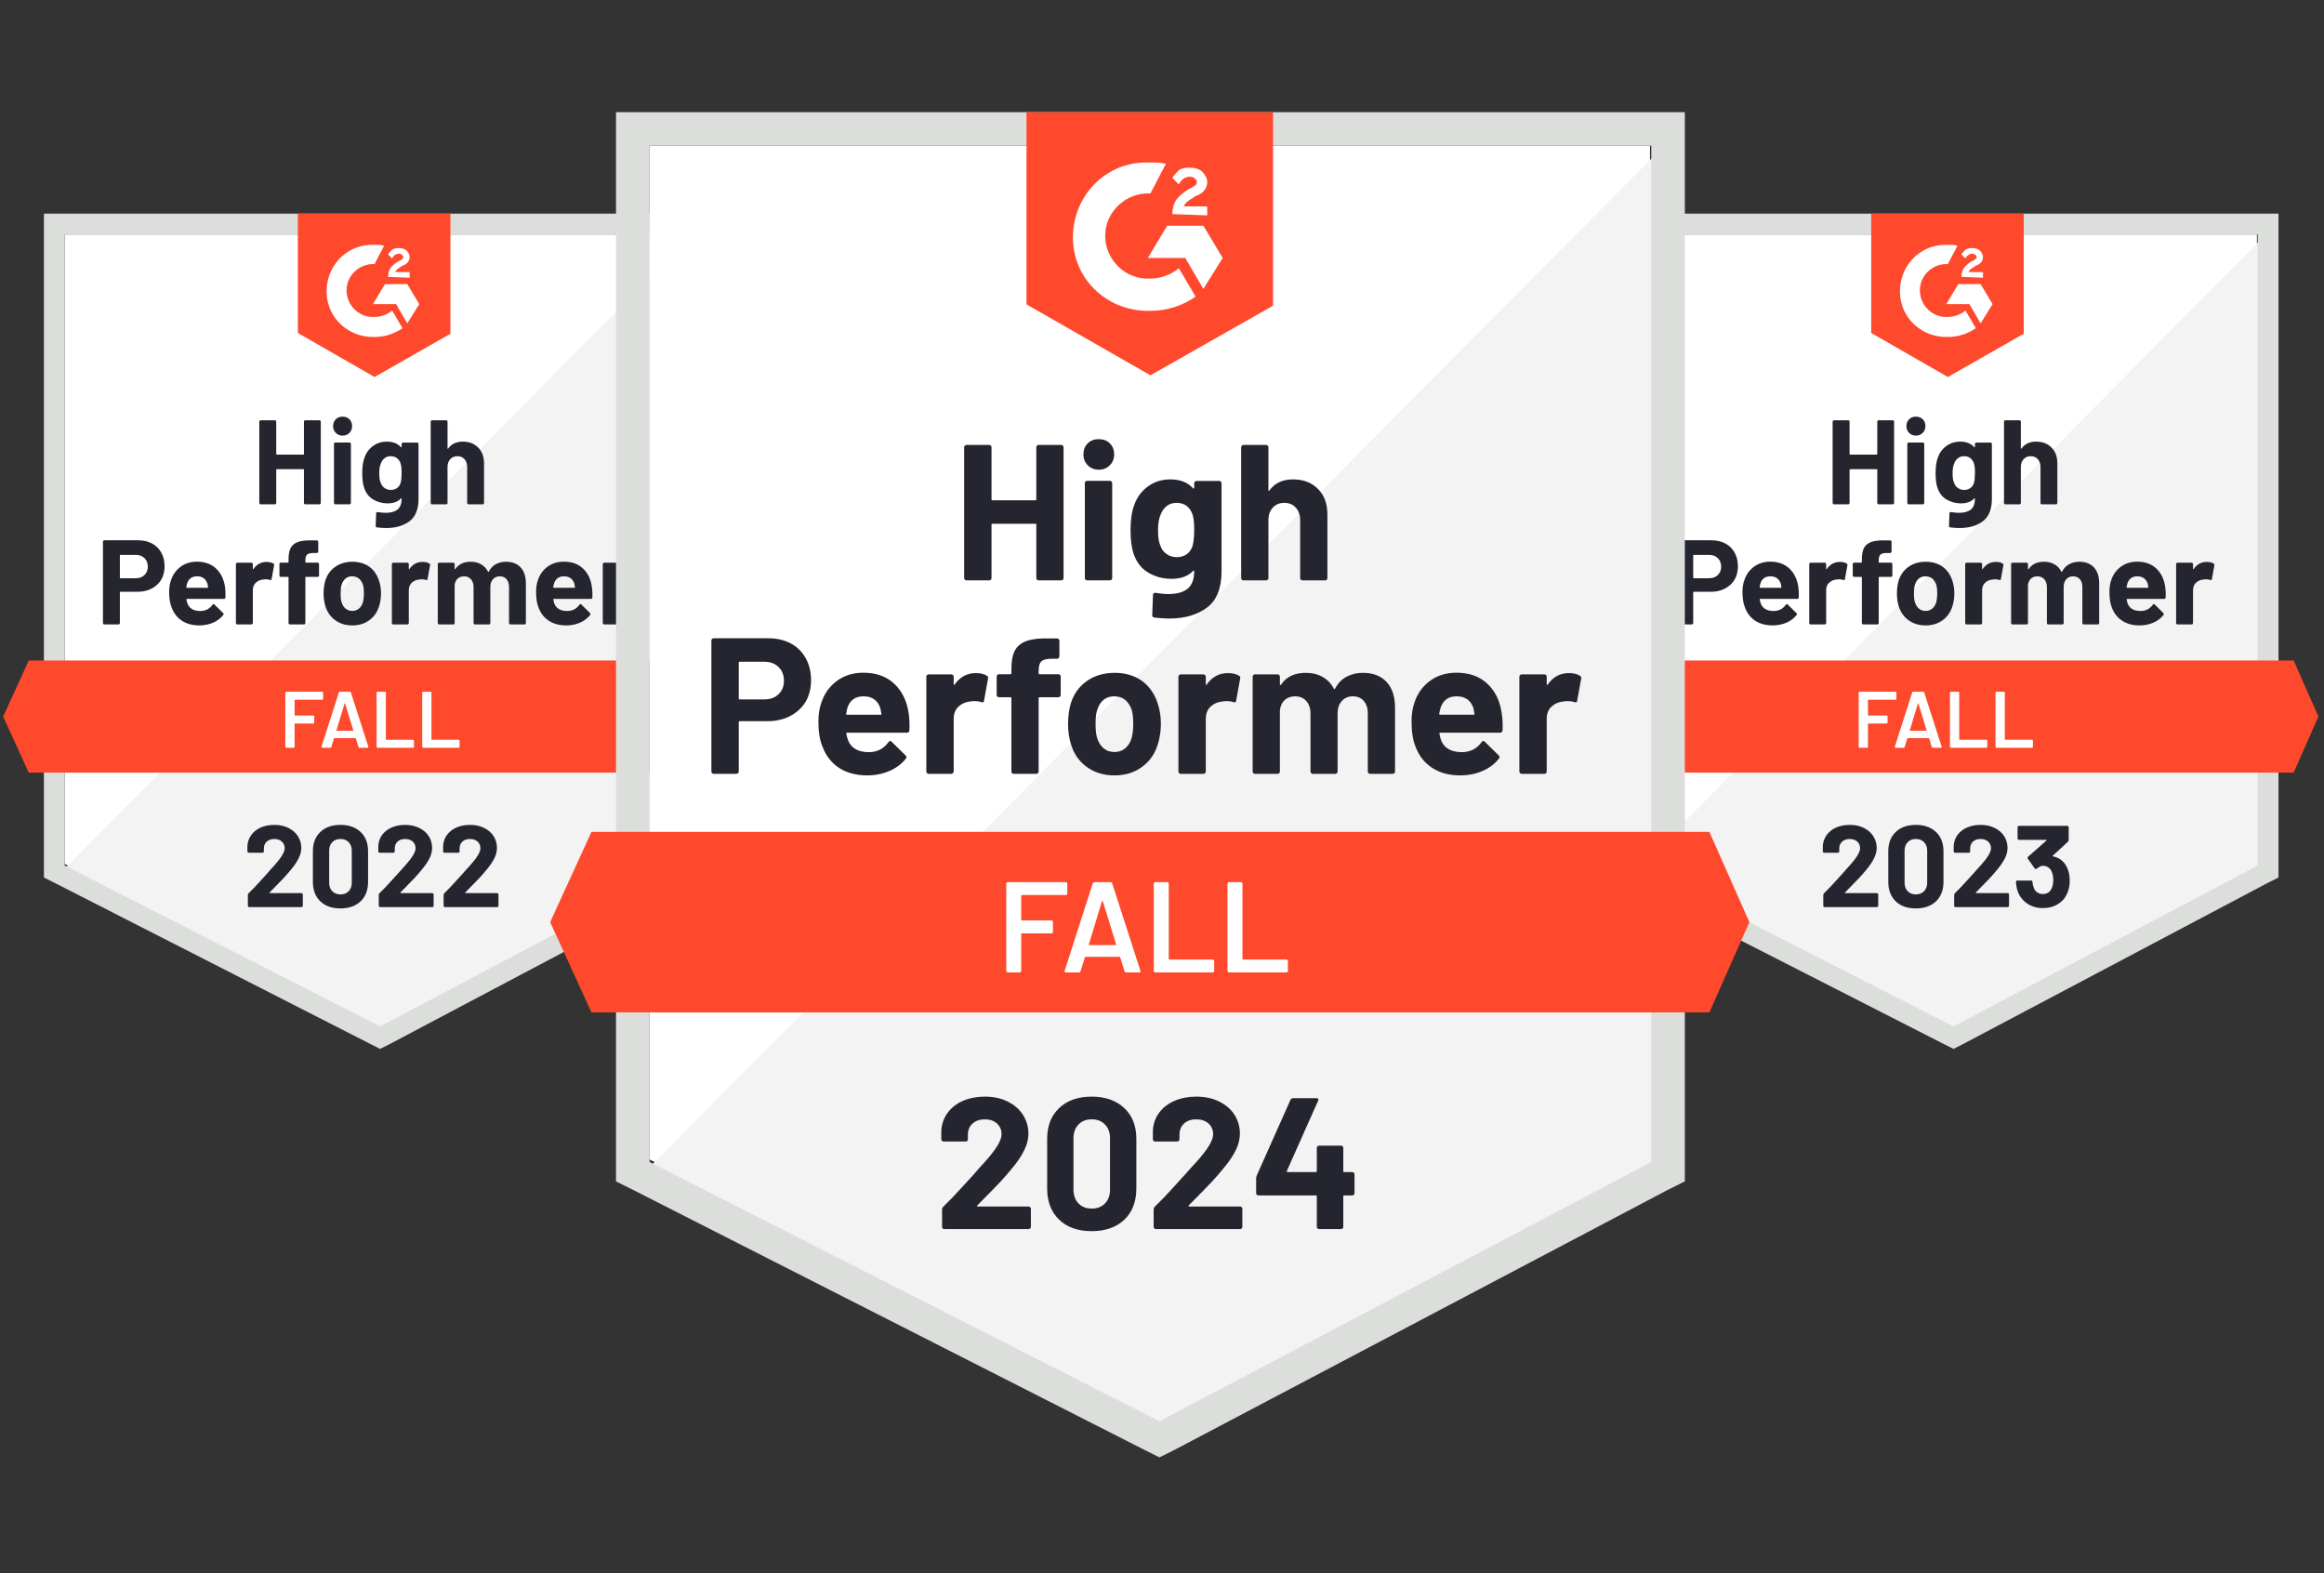 <svg width="226" height="153" viewBox="0 0 226 153" fill="none" xmlns="http://www.w3.org/2000/svg">
<rect x="0" y="0" width="226" height="153" fill="#333333" stroke="none"/>
<path d="M159.29 84.004L189.966 99.656L219.476 84.004V22.799H159.29V84.004Z" fill="white"/>
<path d="M220.098 23.033L158.669 85.094L190.509 100.902L220.098 85.717V23.033Z" fill="#F2F3F2"/>
<path d="M157.271 43.201V85.328L158.359 85.873L189.034 101.524L189.966 101.992L190.898 101.524L220.486 85.873L221.574 85.328V20.774H157.271V43.201ZM159.291 84.16V22.799H219.554V84.16L189.966 99.811L159.291 84.16Z" fill="#DCDEDC"/>
<path d="M189.422 23.811C189.733 23.811 190.044 23.811 190.354 23.889L189.422 25.68C188.024 25.602 186.782 26.692 186.704 28.094C186.627 29.496 187.714 30.742 189.112 30.82H189.422C190.044 30.82 190.665 30.586 191.131 30.197L192.14 31.91C191.364 32.455 190.432 32.766 189.422 32.766C186.937 32.844 184.84 30.975 184.763 28.483C184.685 25.992 186.549 23.889 189.034 23.811H189.422ZM192.606 27.627L193.771 29.574L192.606 31.442L191.519 29.574H189.267L190.432 27.627H192.606ZM190.742 26.926C190.742 26.615 190.82 26.303 190.975 26.07C191.131 25.836 191.441 25.602 191.674 25.447L191.83 25.369C192.14 25.213 192.218 25.135 192.218 24.979C192.218 24.824 191.985 24.668 191.83 24.668C191.519 24.668 191.286 24.824 191.131 25.135L190.742 24.746C190.82 24.59 190.975 24.434 191.131 24.279C191.364 24.123 191.597 24.123 191.83 24.123C192.063 24.123 192.373 24.201 192.529 24.356C192.684 24.512 192.839 24.746 192.839 24.979C192.839 25.369 192.606 25.68 192.14 25.836L191.907 25.992C191.674 26.147 191.519 26.225 191.441 26.459H192.839V27.004L190.742 26.926ZM189.422 36.66L196.8 32.455V20.774H181.967V32.377L189.422 36.66ZM223.049 64.225H155.796L153.311 69.676L155.796 75.127H223.049L225.456 69.676L223.049 64.225Z" fill="#FF492C"/>
<path d="M166.436 52.537C166.948 52.537 167.399 52.641 167.787 52.849C168.175 53.056 168.475 53.355 168.688 53.744C168.9 54.128 169.006 54.569 169.006 55.068C169.006 55.561 168.897 55.995 168.68 56.368C168.457 56.737 168.147 57.025 167.748 57.233C167.349 57.44 166.889 57.544 166.366 57.544H164.711C164.675 57.544 164.657 57.565 164.657 57.606V60.581C164.657 60.623 164.642 60.656 164.611 60.682C164.585 60.708 164.551 60.721 164.51 60.721H163.151C163.109 60.721 163.075 60.708 163.05 60.682C163.024 60.656 163.011 60.623 163.011 60.581V52.677C163.011 52.636 163.024 52.602 163.05 52.576C163.075 52.55 163.109 52.537 163.151 52.537H166.436ZM166.187 56.228C166.549 56.228 166.837 56.124 167.049 55.917C167.266 55.709 167.375 55.439 167.375 55.107C167.375 54.759 167.266 54.481 167.049 54.274C166.837 54.061 166.549 53.954 166.187 53.954H164.711C164.675 53.954 164.657 53.975 164.657 54.017V56.166C164.657 56.207 164.675 56.228 164.711 56.228H166.187ZM174.885 57.1C174.926 57.396 174.939 57.726 174.924 58.089C174.919 58.188 174.869 58.237 174.776 58.237H171.181C171.134 58.237 171.116 58.255 171.126 58.292C171.152 58.447 171.196 58.603 171.258 58.759C171.46 59.195 171.872 59.413 172.493 59.413C172.99 59.408 173.381 59.205 173.666 58.806C173.702 58.759 173.738 58.736 173.774 58.736C173.795 58.736 173.821 58.751 173.852 58.782L174.691 59.608C174.732 59.649 174.753 59.685 174.753 59.717C174.753 59.732 174.737 59.763 174.706 59.81C174.447 60.132 174.119 60.379 173.72 60.55C173.311 60.726 172.866 60.815 172.384 60.815C171.722 60.815 171.157 60.664 170.691 60.363C170.23 60.057 169.899 59.631 169.697 59.086C169.532 58.697 169.449 58.188 169.449 57.56C169.449 57.129 169.508 56.75 169.627 56.423C169.809 55.873 170.122 55.434 170.567 55.107C171.012 54.78 171.54 54.616 172.151 54.616C172.928 54.616 173.552 54.842 174.023 55.294C174.494 55.745 174.781 56.347 174.885 57.1ZM172.167 56.041C171.675 56.041 171.351 56.27 171.196 56.727C171.165 56.83 171.139 56.955 171.118 57.1C171.118 57.137 171.139 57.155 171.181 57.155H173.192C173.239 57.155 173.254 57.137 173.239 57.1C173.197 56.877 173.176 56.768 173.176 56.773C173.109 56.54 172.987 56.358 172.811 56.228C172.641 56.103 172.426 56.041 172.167 56.041ZM178.923 54.64C179.203 54.64 179.425 54.694 179.591 54.803C179.648 54.834 179.669 54.891 179.653 54.974L179.412 56.306C179.407 56.399 179.353 56.428 179.249 56.392C179.13 56.35 178.996 56.329 178.846 56.329C178.783 56.329 178.695 56.337 178.581 56.353C178.307 56.379 178.072 56.483 177.875 56.664C177.683 56.846 177.587 57.09 177.587 57.396V60.581C177.587 60.623 177.572 60.656 177.541 60.682C177.515 60.708 177.484 60.721 177.448 60.721H176.081C176.045 60.721 176.011 60.708 175.98 60.682C175.954 60.656 175.941 60.623 175.941 60.581V54.858C175.941 54.821 175.954 54.788 175.98 54.756C176.011 54.73 176.045 54.717 176.081 54.717H177.448C177.484 54.717 177.515 54.73 177.541 54.756C177.572 54.788 177.587 54.821 177.587 54.858V55.301C177.587 55.322 177.595 55.338 177.611 55.348C177.621 55.359 177.631 55.353 177.642 55.333C177.963 54.871 178.39 54.64 178.923 54.64ZM183.886 54.71C183.927 54.71 183.961 54.723 183.987 54.749C184.012 54.775 184.025 54.808 184.025 54.85V55.956C184.025 55.997 184.012 56.031 183.987 56.057C183.961 56.083 183.927 56.096 183.886 56.096H182.76C182.718 56.096 182.697 56.114 182.697 56.15V60.581C182.697 60.623 182.685 60.656 182.659 60.682C182.633 60.708 182.599 60.721 182.558 60.721H181.199C181.157 60.721 181.124 60.708 181.098 60.682C181.072 60.656 181.059 60.623 181.059 60.581V56.15C181.059 56.114 181.038 56.096 180.997 56.096H180.313C180.272 56.096 180.238 56.083 180.212 56.057C180.186 56.031 180.174 55.997 180.174 55.956V54.85C180.174 54.808 180.186 54.775 180.212 54.749C180.238 54.723 180.272 54.71 180.313 54.71H180.997C181.038 54.71 181.059 54.689 181.059 54.647V54.39C181.059 53.908 181.131 53.531 181.276 53.261C181.426 52.996 181.665 52.807 181.991 52.693C182.322 52.579 182.78 52.529 183.365 52.545H183.808C183.844 52.545 183.875 52.558 183.901 52.584C183.932 52.615 183.948 52.649 183.948 52.685V53.627C183.948 53.669 183.932 53.703 183.901 53.728C183.875 53.76 183.844 53.775 183.808 53.775H183.42C183.15 53.78 182.961 53.835 182.853 53.939C182.749 54.048 182.697 54.242 182.697 54.523V54.647C182.697 54.689 182.718 54.71 182.76 54.71H183.886ZM187.264 60.815C186.611 60.815 186.052 60.643 185.586 60.301C185.12 59.958 184.802 59.491 184.631 58.899C184.522 58.536 184.468 58.139 184.468 57.708C184.468 57.251 184.522 56.838 184.631 56.469C184.812 55.893 185.136 55.442 185.602 55.115C186.068 54.788 186.627 54.624 187.279 54.624C187.911 54.624 188.455 54.785 188.91 55.107C189.355 55.434 189.671 55.886 189.858 56.462C189.987 56.851 190.052 57.259 190.052 57.684C190.052 58.105 189.997 58.499 189.889 58.868C189.718 59.475 189.399 59.95 188.934 60.293C188.473 60.641 187.916 60.815 187.264 60.815ZM187.264 59.405C187.518 59.405 187.735 59.327 187.916 59.172C188.097 59.016 188.227 58.8 188.304 58.525C188.361 58.276 188.39 58.004 188.39 57.708C188.39 57.381 188.361 57.105 188.304 56.882C188.216 56.617 188.084 56.41 187.908 56.259C187.727 56.114 187.507 56.041 187.248 56.041C186.989 56.041 186.772 56.114 186.596 56.259C186.42 56.41 186.293 56.617 186.215 56.882C186.153 57.064 186.122 57.339 186.122 57.708C186.122 58.061 186.151 58.333 186.208 58.525C186.285 58.8 186.415 59.016 186.596 59.172C186.777 59.327 187 59.405 187.264 59.405ZM194.09 54.64C194.37 54.64 194.592 54.694 194.758 54.803C194.82 54.834 194.841 54.891 194.82 54.974L194.579 56.306C194.574 56.399 194.52 56.428 194.416 56.392C194.297 56.35 194.163 56.329 194.012 56.329C193.95 56.329 193.865 56.337 193.756 56.353C193.477 56.379 193.238 56.483 193.042 56.664C192.85 56.846 192.754 57.09 192.754 57.396V60.581C192.754 60.623 192.739 60.656 192.708 60.682C192.682 60.708 192.648 60.721 192.607 60.721H191.248C191.212 60.721 191.178 60.708 191.147 60.682C191.121 60.656 191.108 60.623 191.108 60.581V54.858C191.108 54.821 191.121 54.788 191.147 54.756C191.178 54.73 191.212 54.717 191.248 54.717H192.607C192.648 54.717 192.682 54.73 192.708 54.756C192.739 54.788 192.754 54.821 192.754 54.858V55.301C192.754 55.322 192.76 55.338 192.77 55.348C192.791 55.359 192.804 55.353 192.809 55.333C193.13 54.871 193.557 54.64 194.09 54.64ZM202.206 54.624C202.811 54.624 203.285 54.806 203.627 55.169C203.968 55.538 204.139 56.054 204.139 56.719V60.581C204.139 60.623 204.126 60.656 204.1 60.682C204.075 60.708 204.043 60.721 204.007 60.721H202.64C202.604 60.721 202.571 60.708 202.539 60.682C202.514 60.656 202.501 60.623 202.501 60.581V57.077C202.501 56.76 202.42 56.508 202.26 56.322C202.094 56.135 201.874 56.041 201.6 56.041C201.331 56.041 201.111 56.135 200.94 56.322C200.769 56.508 200.683 56.758 200.683 57.069V60.581C200.683 60.623 200.67 60.656 200.645 60.682C200.614 60.708 200.58 60.721 200.544 60.721H199.192C199.151 60.721 199.117 60.708 199.091 60.682C199.065 60.656 199.053 60.623 199.053 60.581V57.077C199.053 56.765 198.967 56.514 198.796 56.322C198.625 56.135 198.403 56.041 198.128 56.041C197.885 56.041 197.678 56.114 197.507 56.259C197.341 56.41 197.243 56.617 197.212 56.882V60.581C197.212 60.623 197.199 60.656 197.173 60.682C197.142 60.708 197.108 60.721 197.072 60.721H195.713C195.672 60.721 195.638 60.708 195.612 60.682C195.586 60.656 195.573 60.623 195.573 60.581V54.858C195.573 54.821 195.586 54.788 195.612 54.756C195.638 54.73 195.672 54.717 195.713 54.717H197.072C197.108 54.717 197.142 54.73 197.173 54.756C197.199 54.788 197.212 54.821 197.212 54.858V55.317C197.212 55.338 197.22 55.353 197.235 55.364C197.251 55.369 197.266 55.359 197.282 55.333C197.603 54.86 198.097 54.624 198.765 54.624C199.154 54.624 199.493 54.707 199.783 54.873C200.072 55.034 200.295 55.268 200.45 55.574C200.471 55.621 200.5 55.621 200.536 55.574C200.702 55.252 200.932 55.013 201.227 54.858C201.517 54.702 201.843 54.624 202.206 54.624ZM210.562 57.1C210.608 57.396 210.624 57.726 210.608 58.089C210.598 58.188 210.546 58.237 210.453 58.237H206.857C206.811 58.237 206.795 58.255 206.811 58.292C206.831 58.447 206.873 58.603 206.935 58.759C207.137 59.195 207.549 59.413 208.17 59.413C208.667 59.408 209.06 59.205 209.35 58.806C209.381 58.759 209.415 58.736 209.451 58.736C209.477 58.736 209.506 58.751 209.537 58.782L210.375 59.608C210.412 59.649 210.43 59.685 210.43 59.717C210.43 59.732 210.414 59.763 210.383 59.81C210.129 60.132 209.801 60.379 209.397 60.55C208.993 60.726 208.55 60.815 208.069 60.815C207.401 60.815 206.837 60.664 206.376 60.363C205.91 60.057 205.576 59.631 205.374 59.086C205.214 58.697 205.133 58.188 205.133 57.56C205.133 57.129 205.19 56.75 205.304 56.423C205.485 55.873 205.799 55.434 206.244 55.107C206.689 54.78 207.22 54.616 207.836 54.616C208.612 54.616 209.236 54.842 209.707 55.294C210.179 55.745 210.463 56.347 210.562 57.1ZM207.844 56.041C207.357 56.041 207.036 56.27 206.881 56.727C206.85 56.83 206.821 56.955 206.795 57.1C206.795 57.137 206.816 57.155 206.857 57.155H208.869C208.915 57.155 208.931 57.137 208.915 57.1C208.879 56.877 208.861 56.768 208.861 56.773C208.788 56.54 208.667 56.358 208.496 56.228C208.32 56.103 208.102 56.041 207.844 56.041ZM214.6 54.64C214.88 54.64 215.102 54.694 215.268 54.803C215.33 54.834 215.353 54.891 215.338 54.974L215.097 56.306C215.087 56.399 215.03 56.428 214.926 56.392C214.812 56.35 214.678 56.329 214.522 56.329C214.46 56.329 214.375 56.337 214.266 56.353C213.986 56.379 213.748 56.483 213.552 56.664C213.36 56.846 213.264 57.09 213.264 57.396V60.581C213.264 60.623 213.251 60.656 213.225 60.682C213.194 60.708 213.161 60.721 213.124 60.721H211.758C211.721 60.721 211.69 60.708 211.664 60.682C211.633 60.656 211.618 60.623 211.618 60.581V54.858C211.618 54.821 211.633 54.788 211.664 54.756C211.69 54.73 211.721 54.717 211.758 54.717H213.124C213.161 54.717 213.194 54.73 213.225 54.756C213.251 54.788 213.264 54.821 213.264 54.858V55.301C213.264 55.322 213.272 55.338 213.288 55.348C213.303 55.359 213.316 55.353 213.326 55.333C213.642 54.871 214.067 54.64 214.6 54.64ZM182.558 41.005C182.558 40.968 182.571 40.935 182.596 40.904C182.622 40.877 182.653 40.865 182.69 40.865H184.056C184.093 40.865 184.126 40.877 184.157 40.904C184.183 40.935 184.196 40.968 184.196 41.005V48.901C184.196 48.942 184.183 48.976 184.157 49.002C184.126 49.028 184.093 49.041 184.056 49.041H182.69C182.653 49.041 182.622 49.028 182.596 49.002C182.571 48.976 182.558 48.942 182.558 48.901V45.677C182.558 45.641 182.537 45.622 182.496 45.622H179.917C179.881 45.622 179.863 45.641 179.863 45.677V48.901C179.863 48.942 179.85 48.976 179.824 49.002C179.793 49.028 179.759 49.041 179.723 49.041H178.356C178.32 49.041 178.289 49.028 178.263 49.002C178.232 48.976 178.216 48.942 178.216 48.901V41.005C178.216 40.968 178.232 40.935 178.263 40.904C178.289 40.877 178.32 40.865 178.356 40.865H179.723C179.759 40.865 179.793 40.877 179.824 40.904C179.85 40.935 179.863 40.968 179.863 41.005V44.143C179.863 44.184 179.881 44.205 179.917 44.205H182.496C182.537 44.205 182.558 44.184 182.558 44.143V41.005ZM186.316 42.36C186.052 42.36 185.832 42.271 185.656 42.095C185.48 41.924 185.392 41.706 185.392 41.441C185.392 41.166 185.478 40.942 185.649 40.771C185.819 40.6 186.042 40.514 186.316 40.514C186.591 40.514 186.813 40.6 186.984 40.771C187.155 40.942 187.241 41.166 187.241 41.441C187.241 41.706 187.153 41.924 186.976 42.095C186.8 42.271 186.58 42.36 186.316 42.36ZM185.617 49.041C185.581 49.041 185.548 49.028 185.516 49.002C185.491 48.976 185.478 48.942 185.478 48.901V43.169C185.478 43.128 185.491 43.094 185.516 43.068C185.548 43.042 185.581 43.029 185.617 43.029H186.984C187.02 43.029 187.052 43.042 187.077 43.068C187.109 43.094 187.124 43.128 187.124 43.169V48.901C187.124 48.942 187.109 48.976 187.077 49.002C187.052 49.028 187.02 49.041 186.984 49.041H185.617ZM192.055 43.177C192.055 43.141 192.071 43.107 192.102 43.076C192.128 43.05 192.159 43.037 192.195 43.037H193.562C193.598 43.037 193.632 43.05 193.663 43.076C193.689 43.107 193.702 43.141 193.702 43.177V48.504C193.702 49.521 193.409 50.248 192.824 50.684C192.239 51.125 191.483 51.346 190.557 51.346C190.282 51.346 189.979 51.325 189.648 51.283C189.57 51.273 189.531 51.224 189.531 51.136L189.578 49.928C189.578 49.825 189.632 49.781 189.741 49.796C190.021 49.843 190.277 49.866 190.51 49.866C191.007 49.866 191.39 49.76 191.659 49.547C191.923 49.324 192.055 48.973 192.055 48.496C192.055 48.47 192.048 48.454 192.032 48.449C192.017 48.444 192.001 48.452 191.986 48.472C191.69 48.789 191.261 48.947 190.696 48.947C190.189 48.947 189.726 48.825 189.306 48.581C188.882 48.337 188.579 47.943 188.398 47.398C188.284 47.04 188.227 46.575 188.227 46.004C188.227 45.397 188.297 44.903 188.436 44.524C188.597 44.047 188.871 43.665 189.26 43.38C189.648 43.089 190.101 42.944 190.619 42.944C191.214 42.944 191.67 43.123 191.986 43.481C192.001 43.496 192.017 43.502 192.032 43.496C192.048 43.491 192.055 43.478 192.055 43.458V43.177ZM191.962 46.946C192.024 46.718 192.055 46.398 192.055 45.988C192.055 45.749 192.048 45.565 192.032 45.435C192.017 45.3 191.991 45.173 191.954 45.054C191.882 44.846 191.765 44.678 191.605 44.548C191.445 44.423 191.243 44.361 190.999 44.361C190.766 44.361 190.57 44.423 190.409 44.548C190.243 44.678 190.122 44.846 190.044 45.054C189.935 45.288 189.881 45.604 189.881 46.004C189.881 46.44 189.928 46.752 190.021 46.938C190.088 47.151 190.21 47.32 190.386 47.444C190.562 47.574 190.769 47.639 191.007 47.639C191.256 47.639 191.463 47.574 191.628 47.444C191.789 47.32 191.9 47.154 191.962 46.946ZM198.004 42.944C198.625 42.944 199.125 43.136 199.503 43.52C199.881 43.899 200.07 44.415 200.07 45.069V48.901C200.07 48.942 200.057 48.976 200.031 49.002C200.005 49.028 199.974 49.041 199.938 49.041H198.571C198.535 49.041 198.501 49.028 198.47 49.002C198.444 48.976 198.431 48.942 198.431 48.901V45.404C198.431 45.098 198.343 44.846 198.167 44.649C197.996 44.457 197.766 44.361 197.476 44.361C197.191 44.361 196.961 44.457 196.785 44.649C196.609 44.846 196.521 45.098 196.521 45.404V48.901C196.521 48.942 196.508 48.976 196.482 49.002C196.456 49.028 196.422 49.041 196.381 49.041H195.022C194.981 49.041 194.947 49.028 194.921 49.002C194.895 48.976 194.882 48.942 194.882 48.901V41.005C194.882 40.968 194.895 40.935 194.921 40.904C194.947 40.877 194.981 40.865 195.022 40.865H196.381C196.422 40.865 196.456 40.877 196.482 40.904C196.508 40.935 196.521 40.968 196.521 41.005V43.59C196.521 43.611 196.529 43.626 196.544 43.637C196.56 43.642 196.57 43.637 196.575 43.621C196.896 43.169 197.373 42.944 198.004 42.944Z" fill="#252530"/>
<path d="M184.421 67.948C184.421 67.973 184.411 67.994 184.39 68.01C184.375 68.031 184.354 68.041 184.328 68.041H181.688C181.662 68.041 181.649 68.054 181.649 68.08V69.536C181.649 69.562 181.662 69.575 181.688 69.575H183.466C183.492 69.575 183.515 69.583 183.536 69.598C183.552 69.619 183.559 69.642 183.559 69.668V70.26C183.559 70.286 183.552 70.309 183.536 70.33C183.515 70.346 183.492 70.354 183.466 70.354H181.688C181.662 70.354 181.649 70.367 181.649 70.392V72.62C181.649 72.645 181.639 72.666 181.618 72.682C181.602 72.703 181.582 72.713 181.556 72.713H180.841C180.815 72.713 180.795 72.703 180.779 72.682C180.758 72.666 180.748 72.645 180.748 72.62V67.356C180.748 67.33 180.758 67.309 180.779 67.293C180.795 67.273 180.815 67.262 180.841 67.262H184.328C184.354 67.262 184.375 67.273 184.39 67.293C184.411 67.309 184.421 67.33 184.421 67.356V67.948ZM187.963 72.713C187.911 72.713 187.877 72.687 187.862 72.635L187.605 71.802C187.595 71.781 187.582 71.771 187.567 71.771H185.516C185.501 71.771 185.488 71.781 185.478 71.802L185.221 72.635C185.206 72.687 185.172 72.713 185.12 72.713H184.344C184.313 72.713 184.289 72.703 184.274 72.682C184.258 72.666 184.256 72.64 184.266 72.604L185.951 67.34C185.967 67.288 186 67.262 186.052 67.262H187.023C187.075 67.262 187.108 67.288 187.124 67.34L188.817 72.604C188.822 72.614 188.825 72.627 188.825 72.643C188.825 72.69 188.796 72.713 188.739 72.713H187.963ZM185.718 71.016C185.713 71.047 185.723 71.062 185.749 71.062H187.326C187.357 71.062 187.367 71.047 187.357 71.016L186.557 68.407C186.552 68.386 186.544 68.376 186.534 68.376C186.523 68.376 186.516 68.386 186.51 68.407L185.718 71.016ZM189.718 72.713C189.692 72.713 189.671 72.703 189.656 72.682C189.635 72.666 189.625 72.645 189.625 72.62V67.356C189.625 67.33 189.635 67.309 189.656 67.293C189.671 67.273 189.692 67.262 189.718 67.262H190.432C190.458 67.262 190.481 67.273 190.502 67.293C190.518 67.309 190.525 67.33 190.525 67.356V71.895C190.525 71.921 190.538 71.934 190.564 71.934H193.166C193.192 71.934 193.212 71.945 193.228 71.966C193.249 71.981 193.259 72.002 193.259 72.028V72.62C193.259 72.645 193.249 72.666 193.228 72.682C193.212 72.703 193.192 72.713 193.166 72.713H189.718ZM194.152 72.713C194.126 72.713 194.105 72.703 194.09 72.682C194.069 72.666 194.059 72.645 194.059 72.62V67.356C194.059 67.33 194.069 67.309 194.09 67.293C194.105 67.273 194.126 67.262 194.152 67.262H194.867C194.892 67.262 194.916 67.273 194.936 67.293C194.952 67.309 194.96 67.33 194.96 67.356V71.895C194.96 71.921 194.973 71.934 194.999 71.934H197.6C197.626 71.934 197.649 71.945 197.67 71.966C197.686 71.981 197.693 72.002 197.693 72.028V72.62C197.693 72.645 197.686 72.666 197.67 72.682C197.649 72.703 197.626 72.713 197.6 72.713H194.152Z" fill="white"/>
<path d="M179.427 86.776C179.412 86.792 179.407 86.807 179.412 86.823C179.422 86.839 179.438 86.846 179.459 86.846H182.511C182.547 86.846 182.578 86.859 182.604 86.885C182.635 86.911 182.65 86.942 182.65 86.979V88.077C182.65 88.113 182.635 88.144 182.604 88.17C182.578 88.196 182.547 88.209 182.511 88.209H177.447C177.406 88.209 177.372 88.196 177.346 88.17C177.32 88.144 177.307 88.113 177.307 88.077V87.033C177.307 86.966 177.331 86.909 177.377 86.862C177.745 86.504 178.12 86.112 178.503 85.686C178.886 85.26 179.127 84.996 179.226 84.892C179.433 84.643 179.645 84.404 179.862 84.175C180.546 83.418 180.887 82.854 180.887 82.486C180.887 82.221 180.794 82.003 180.608 81.832C180.421 81.665 180.178 81.582 179.878 81.582C179.578 81.582 179.334 81.665 179.148 81.832C178.956 82.003 178.861 82.229 178.861 82.509V82.789C178.861 82.826 178.848 82.857 178.822 82.883C178.796 82.909 178.765 82.922 178.729 82.922H177.401C177.364 82.922 177.333 82.909 177.307 82.883C177.276 82.857 177.261 82.826 177.261 82.789V82.26C177.287 81.855 177.416 81.494 177.649 81.177C177.882 80.866 178.19 80.627 178.573 80.461C178.961 80.295 179.396 80.212 179.878 80.212C180.411 80.212 180.875 80.313 181.268 80.516C181.661 80.713 181.964 80.98 182.177 81.318C182.394 81.66 182.503 82.037 182.503 82.447C182.503 82.763 182.423 83.088 182.262 83.42C182.107 83.752 181.871 84.111 181.555 84.495C181.322 84.785 181.071 85.076 180.802 85.367C180.533 85.652 180.132 86.065 179.598 86.605L179.427 86.776ZM186.308 88.334C185.48 88.334 184.827 88.103 184.351 87.641C183.87 87.179 183.629 86.548 183.629 85.748V82.766C183.629 81.982 183.87 81.362 184.351 80.905C184.827 80.443 185.48 80.212 186.308 80.212C187.131 80.212 187.786 80.443 188.273 80.905C188.754 81.362 188.995 81.982 188.995 82.766V85.748C188.995 86.548 188.754 87.179 188.273 87.641C187.786 88.103 187.131 88.334 186.308 88.334ZM186.308 86.971C186.645 86.971 186.911 86.867 187.108 86.659C187.31 86.452 187.411 86.174 187.411 85.826V82.719C187.411 82.377 187.31 82.102 187.108 81.894C186.911 81.686 186.645 81.582 186.308 81.582C185.977 81.582 185.713 81.686 185.516 81.894C185.314 82.102 185.213 82.377 185.213 82.719V85.826C185.213 86.174 185.314 86.452 185.516 86.659C185.713 86.867 185.977 86.971 186.308 86.971ZM192.148 86.776C192.133 86.792 192.13 86.807 192.14 86.823C192.145 86.839 192.161 86.846 192.187 86.846H195.239C195.275 86.846 195.306 86.859 195.332 86.885C195.358 86.911 195.371 86.942 195.371 86.979V88.077C195.371 88.113 195.358 88.144 195.332 88.17C195.306 88.196 195.275 88.209 195.239 88.209H190.168C190.132 88.209 190.1 88.196 190.075 88.17C190.049 88.144 190.036 88.113 190.036 88.077V87.033C190.036 86.966 190.056 86.909 190.098 86.862C190.471 86.504 190.846 86.112 191.224 85.686C191.607 85.26 191.848 84.996 191.946 84.892C192.158 84.643 192.373 84.404 192.591 84.175C193.274 83.418 193.616 82.854 193.616 82.486C193.616 82.221 193.523 82.003 193.336 81.832C193.145 81.665 192.899 81.582 192.599 81.582C192.298 81.582 192.055 81.665 191.869 81.832C191.682 82.003 191.589 82.229 191.589 82.509V82.789C191.589 82.826 191.576 82.857 191.55 82.883C191.524 82.909 191.491 82.922 191.449 82.922H190.121C190.085 82.922 190.054 82.909 190.028 82.883C190.002 82.857 189.989 82.826 189.989 82.789V82.26C190.01 81.855 190.137 81.494 190.37 81.177C190.603 80.866 190.913 80.627 191.302 80.461C191.69 80.295 192.122 80.212 192.599 80.212C193.132 80.212 193.595 80.313 193.989 80.516C194.387 80.713 194.693 80.98 194.905 81.318C195.117 81.66 195.223 82.037 195.223 82.447C195.223 82.763 195.146 83.088 194.99 83.42C194.83 83.752 194.592 84.111 194.276 84.495C194.043 84.785 193.792 85.076 193.523 85.367C193.253 85.652 192.852 86.065 192.319 86.605L192.148 86.776ZM201.048 84.44C201.198 84.783 201.273 85.18 201.273 85.632C201.273 86.042 201.206 86.418 201.071 86.761C200.89 87.243 200.587 87.62 200.163 87.89C199.738 88.165 199.236 88.302 198.656 88.302C198.086 88.302 197.587 88.16 197.157 87.874C196.727 87.584 196.417 87.194 196.225 86.706C196.122 86.415 196.062 86.099 196.047 85.756C196.047 85.668 196.091 85.624 196.179 85.624H197.514C197.602 85.624 197.646 85.668 197.646 85.756C197.677 86.005 197.719 86.19 197.771 86.309C197.838 86.506 197.949 86.659 198.105 86.769C198.255 86.877 198.436 86.932 198.648 86.932C199.068 86.932 199.357 86.748 199.518 86.379C199.622 86.156 199.673 85.894 199.673 85.593C199.673 85.234 199.616 84.944 199.502 84.721C199.332 84.368 199.044 84.191 198.64 84.191C198.558 84.191 198.47 84.214 198.376 84.261C198.288 84.313 198.18 84.383 198.05 84.471C198.019 84.492 197.991 84.502 197.965 84.502C197.918 84.502 197.885 84.482 197.864 84.44L197.196 83.498C197.18 83.477 197.173 83.451 197.173 83.42C197.173 83.373 197.188 83.337 197.219 83.311L199.005 81.738C199.021 81.723 199.029 81.707 199.029 81.691C199.024 81.676 199.011 81.668 198.99 81.668H196.342C196.305 81.668 196.272 81.655 196.241 81.629C196.215 81.603 196.202 81.572 196.202 81.536V80.438C196.202 80.401 196.215 80.37 196.241 80.344C196.272 80.318 196.305 80.305 196.342 80.305H201.032C201.074 80.305 201.107 80.318 201.133 80.344C201.159 80.37 201.172 80.401 201.172 80.438V81.684C201.172 81.741 201.146 81.798 201.094 81.855L199.619 83.21C199.603 83.225 199.598 83.238 199.603 83.249C199.603 83.264 199.619 83.272 199.65 83.272C200.302 83.402 200.768 83.791 201.048 84.44Z" fill="#252530"/>
<path d="M6.29 84.004L36.966 99.656L66.476 84.004V22.799H6.29V84.004Z" fill="white"/>
<path d="M67.098 23.033L5.669 85.094L37.509 100.902L67.098 85.717V23.033Z" fill="#F2F3F2"/>
<path d="M4.271 43.201V85.328L5.359 85.873L36.034 101.524L36.966 101.992L37.898 101.524L67.486 85.873L68.574 85.328V20.774H4.271V43.201ZM6.291 84.16V22.799H66.555V84.16L36.966 99.811L6.291 84.16Z" fill="#DCDEDC"/>
<path d="M36.422 23.811C36.733 23.811 37.044 23.811 37.354 23.889L36.422 25.68C35.024 25.602 33.782 26.692 33.704 28.094C33.627 29.496 34.714 30.742 36.112 30.82H36.422C37.044 30.82 37.665 30.586 38.131 30.197L39.14 31.91C38.364 32.455 37.432 32.766 36.422 32.766C33.937 32.844 31.84 30.975 31.763 28.483C31.685 25.992 33.549 23.889 36.034 23.811H36.422ZM39.606 27.627L40.771 29.574L39.606 31.442L38.519 29.574H36.267L37.432 27.627H39.606ZM37.742 26.926C37.742 26.615 37.82 26.303 37.975 26.07C38.131 25.836 38.441 25.602 38.674 25.447L38.83 25.369C39.14 25.213 39.218 25.135 39.218 24.979C39.218 24.824 38.985 24.668 38.83 24.668C38.519 24.668 38.286 24.824 38.131 25.135L37.742 24.746C37.82 24.59 37.975 24.434 38.131 24.279C38.364 24.123 38.597 24.123 38.83 24.123C39.063 24.123 39.373 24.201 39.529 24.356C39.684 24.512 39.839 24.746 39.839 24.979C39.839 25.369 39.606 25.68 39.14 25.836L38.907 25.992C38.674 26.147 38.519 26.225 38.441 26.459H39.839V27.004L37.742 26.926ZM36.422 36.66L43.8 32.455V20.774H28.967V32.377L36.422 36.66ZM70.049 64.225H2.796L0.311 69.676L2.796 75.127H70.049L72.456 69.676L70.049 64.225Z" fill="#FF492C"/>
<path d="M13.435 52.537C13.948 52.537 14.399 52.641 14.787 52.849C15.175 53.056 15.475 53.355 15.688 53.744C15.9 54.128 16.006 54.569 16.006 55.068C16.006 55.561 15.897 55.995 15.68 56.368C15.457 56.737 15.147 57.025 14.748 57.233C14.349 57.44 13.889 57.544 13.366 57.544H11.711C11.675 57.544 11.657 57.565 11.657 57.606V60.581C11.657 60.623 11.642 60.656 11.611 60.682C11.585 60.708 11.551 60.721 11.51 60.721H10.15C10.109 60.721 10.075 60.708 10.05 60.682C10.024 60.656 10.011 60.623 10.011 60.581V52.677C10.011 52.636 10.024 52.602 10.05 52.576C10.075 52.55 10.109 52.537 10.15 52.537H13.435ZM13.187 56.228C13.549 56.228 13.837 56.124 14.049 55.917C14.267 55.709 14.375 55.439 14.375 55.107C14.375 54.759 14.267 54.481 14.049 54.274C13.837 54.061 13.549 53.954 13.187 53.954H11.711C11.675 53.954 11.657 53.975 11.657 54.017V56.166C11.657 56.207 11.675 56.228 11.711 56.228H13.187ZM21.885 57.1C21.926 57.396 21.939 57.726 21.924 58.089C21.919 58.188 21.869 58.237 21.776 58.237H18.18C18.134 58.237 18.116 58.255 18.126 58.292C18.152 58.447 18.196 58.603 18.258 58.759C18.46 59.195 18.872 59.413 19.493 59.413C19.99 59.408 20.381 59.205 20.666 58.806C20.702 58.759 20.738 58.736 20.774 58.736C20.795 58.736 20.821 58.751 20.852 58.782L21.691 59.608C21.732 59.649 21.753 59.685 21.753 59.717C21.753 59.732 21.737 59.763 21.706 59.81C21.447 60.132 21.119 60.379 20.72 60.55C20.311 60.726 19.866 60.815 19.384 60.815C18.722 60.815 18.157 60.664 17.691 60.363C17.23 60.057 16.899 59.631 16.697 59.086C16.532 58.697 16.449 58.188 16.449 57.56C16.449 57.129 16.508 56.75 16.627 56.423C16.808 55.873 17.122 55.434 17.567 55.107C18.012 54.78 18.54 54.616 19.151 54.616C19.928 54.616 20.552 54.842 21.023 55.294C21.494 55.745 21.781 56.347 21.885 57.1ZM19.167 56.041C18.675 56.041 18.351 56.27 18.196 56.727C18.165 56.83 18.139 56.955 18.118 57.1C18.118 57.137 18.139 57.155 18.18 57.155H20.192C20.238 57.155 20.254 57.137 20.238 57.1C20.197 56.877 20.176 56.768 20.176 56.773C20.109 56.54 19.987 56.358 19.811 56.228C19.64 56.103 19.426 56.041 19.167 56.041ZM25.923 54.64C26.203 54.64 26.425 54.694 26.591 54.803C26.648 54.834 26.669 54.891 26.653 54.974L26.412 56.306C26.407 56.399 26.353 56.428 26.249 56.392C26.13 56.35 25.996 56.329 25.846 56.329C25.783 56.329 25.695 56.337 25.581 56.353C25.307 56.379 25.072 56.483 24.875 56.664C24.683 56.846 24.587 57.09 24.587 57.396V60.581C24.587 60.623 24.572 60.656 24.541 60.682C24.515 60.708 24.484 60.721 24.448 60.721H23.081C23.045 60.721 23.011 60.708 22.98 60.682C22.954 60.656 22.941 60.623 22.941 60.581V54.858C22.941 54.821 22.954 54.788 22.98 54.756C23.011 54.73 23.045 54.717 23.081 54.717H24.448C24.484 54.717 24.515 54.73 24.541 54.756C24.572 54.788 24.587 54.821 24.587 54.858V55.301C24.587 55.322 24.595 55.338 24.611 55.348C24.621 55.359 24.631 55.353 24.642 55.333C24.963 54.871 25.39 54.64 25.923 54.64ZM30.886 54.71C30.927 54.71 30.961 54.723 30.987 54.749C31.012 54.775 31.025 54.808 31.025 54.85V55.956C31.025 55.997 31.012 56.031 30.987 56.057C30.961 56.083 30.927 56.096 30.886 56.096H29.76C29.718 56.096 29.697 56.114 29.697 56.15V60.581C29.697 60.623 29.684 60.656 29.659 60.682C29.633 60.708 29.599 60.721 29.558 60.721H28.199C28.157 60.721 28.123 60.708 28.098 60.682C28.072 60.656 28.059 60.623 28.059 60.581V56.15C28.059 56.114 28.038 56.096 27.997 56.096H27.313C27.272 56.096 27.238 56.083 27.212 56.057C27.186 56.031 27.174 55.997 27.174 55.956V54.85C27.174 54.808 27.186 54.775 27.212 54.749C27.238 54.723 27.272 54.71 27.313 54.71H27.997C28.038 54.71 28.059 54.689 28.059 54.647V54.39C28.059 53.908 28.131 53.531 28.276 53.261C28.426 52.996 28.665 52.807 28.991 52.693C29.322 52.579 29.78 52.529 30.365 52.545H30.808C30.844 52.545 30.875 52.558 30.901 52.584C30.932 52.615 30.948 52.649 30.948 52.685V53.627C30.948 53.669 30.932 53.703 30.901 53.728C30.875 53.76 30.844 53.775 30.808 53.775H30.42C30.151 53.78 29.962 53.835 29.853 53.939C29.749 54.048 29.697 54.242 29.697 54.523V54.647C29.697 54.689 29.718 54.71 29.76 54.71H30.886ZM34.264 60.815C33.611 60.815 33.052 60.643 32.586 60.301C32.12 59.958 31.802 59.491 31.631 58.899C31.522 58.536 31.468 58.139 31.468 57.708C31.468 57.251 31.522 56.838 31.631 56.469C31.812 55.893 32.136 55.442 32.602 55.115C33.068 54.788 33.627 54.624 34.279 54.624C34.911 54.624 35.455 54.785 35.91 55.107C36.355 55.434 36.671 55.886 36.858 56.462C36.987 56.851 37.052 57.259 37.052 57.684C37.052 58.105 36.997 58.499 36.889 58.868C36.718 59.475 36.4 59.95 35.934 60.293C35.473 60.641 34.916 60.815 34.264 60.815ZM34.264 59.405C34.517 59.405 34.735 59.327 34.916 59.172C35.097 59.016 35.227 58.8 35.304 58.525C35.361 58.276 35.39 58.004 35.39 57.708C35.39 57.381 35.361 57.105 35.304 56.882C35.217 56.617 35.084 56.41 34.908 56.259C34.727 56.114 34.507 56.041 34.248 56.041C33.989 56.041 33.772 56.114 33.596 56.259C33.42 56.41 33.293 56.617 33.215 56.882C33.153 57.064 33.122 57.339 33.122 57.708C33.122 58.061 33.151 58.333 33.208 58.525C33.285 58.8 33.415 59.016 33.596 59.172C33.777 59.327 34 59.405 34.264 59.405ZM41.09 54.64C41.37 54.64 41.592 54.694 41.758 54.803C41.82 54.834 41.841 54.891 41.82 54.974L41.579 56.306C41.574 56.399 41.52 56.428 41.416 56.392C41.297 56.35 41.163 56.329 41.012 56.329C40.95 56.329 40.865 56.337 40.756 56.353C40.477 56.379 40.238 56.483 40.042 56.664C39.85 56.846 39.754 57.09 39.754 57.396V60.581C39.754 60.623 39.739 60.656 39.708 60.682C39.682 60.708 39.648 60.721 39.607 60.721H38.248C38.212 60.721 38.178 60.708 38.147 60.682C38.121 60.656 38.108 60.623 38.108 60.581V54.858C38.108 54.821 38.121 54.788 38.147 54.756C38.178 54.73 38.212 54.717 38.248 54.717H39.607C39.648 54.717 39.682 54.73 39.708 54.756C39.739 54.788 39.754 54.821 39.754 54.858V55.301C39.754 55.322 39.76 55.338 39.77 55.348C39.791 55.359 39.803 55.353 39.809 55.333C40.13 54.871 40.557 54.64 41.09 54.64ZM49.206 54.624C49.811 54.624 50.285 54.806 50.627 55.169C50.968 55.538 51.139 56.054 51.139 56.719V60.581C51.139 60.623 51.126 60.656 51.1 60.682C51.075 60.708 51.044 60.721 51.007 60.721H49.64C49.604 60.721 49.571 60.708 49.539 60.682C49.514 60.656 49.501 60.623 49.501 60.581V57.077C49.501 56.76 49.42 56.508 49.26 56.322C49.094 56.135 48.874 56.041 48.6 56.041C48.331 56.041 48.111 56.135 47.94 56.322C47.769 56.508 47.683 56.758 47.683 57.069V60.581C47.683 60.623 47.67 60.656 47.645 60.682C47.614 60.708 47.58 60.721 47.544 60.721H46.192C46.151 60.721 46.117 60.708 46.091 60.682C46.066 60.656 46.053 60.623 46.053 60.581V57.077C46.053 56.765 45.967 56.514 45.796 56.322C45.625 56.135 45.403 56.041 45.128 56.041C44.885 56.041 44.678 56.114 44.507 56.259C44.342 56.41 44.243 56.617 44.212 56.882V60.581C44.212 60.623 44.199 60.656 44.173 60.682C44.142 60.708 44.108 60.721 44.072 60.721H42.713C42.672 60.721 42.638 60.708 42.612 60.682C42.586 60.656 42.573 60.623 42.573 60.581V54.858C42.573 54.821 42.586 54.788 42.612 54.756C42.638 54.73 42.672 54.717 42.713 54.717H44.072C44.108 54.717 44.142 54.73 44.173 54.756C44.199 54.788 44.212 54.821 44.212 54.858V55.317C44.212 55.338 44.22 55.353 44.235 55.364C44.251 55.369 44.266 55.359 44.282 55.333C44.603 54.86 45.097 54.624 45.765 54.624C46.154 54.624 46.493 54.707 46.783 54.873C47.072 55.034 47.295 55.268 47.45 55.574C47.471 55.621 47.5 55.621 47.536 55.574C47.702 55.252 47.932 55.013 48.227 54.858C48.517 54.702 48.843 54.624 49.206 54.624ZM57.562 57.1C57.608 57.396 57.624 57.726 57.608 58.089C57.598 58.188 57.546 58.237 57.453 58.237H53.857C53.811 58.237 53.795 58.255 53.811 58.292C53.831 58.447 53.873 58.603 53.935 58.759C54.137 59.195 54.548 59.413 55.17 59.413C55.667 59.408 56.06 59.205 56.35 58.806C56.381 58.759 56.415 58.736 56.451 58.736C56.477 58.736 56.505 58.751 56.537 58.782L57.375 59.608C57.412 59.649 57.43 59.685 57.43 59.717C57.43 59.732 57.414 59.763 57.383 59.81C57.129 60.132 56.801 60.379 56.397 60.55C55.993 60.726 55.55 60.815 55.069 60.815C54.401 60.815 53.837 60.664 53.376 60.363C52.91 60.057 52.576 59.631 52.374 59.086C52.214 58.697 52.133 58.188 52.133 57.56C52.133 57.129 52.19 56.75 52.304 56.423C52.485 55.873 52.799 55.434 53.244 55.107C53.689 54.78 54.22 54.616 54.836 54.616C55.612 54.616 56.236 54.842 56.707 55.294C57.179 55.745 57.463 56.347 57.562 57.1ZM54.844 56.041C54.357 56.041 54.036 56.27 53.881 56.727C53.85 56.83 53.821 56.955 53.795 57.1C53.795 57.137 53.816 57.155 53.857 57.155H55.869C55.915 57.155 55.931 57.137 55.915 57.1C55.879 56.877 55.861 56.768 55.861 56.773C55.788 56.54 55.667 56.358 55.496 56.228C55.32 56.103 55.102 56.041 54.844 56.041ZM61.6 54.64C61.88 54.64 62.102 54.694 62.268 54.803C62.33 54.834 62.353 54.891 62.338 54.974L62.097 56.306C62.087 56.399 62.03 56.428 61.926 56.392C61.812 56.35 61.678 56.329 61.522 56.329C61.46 56.329 61.375 56.337 61.266 56.353C60.986 56.379 60.748 56.483 60.552 56.664C60.36 56.846 60.264 57.09 60.264 57.396V60.581C60.264 60.623 60.251 60.656 60.225 60.682C60.194 60.708 60.161 60.721 60.124 60.721H58.758C58.721 60.721 58.69 60.708 58.664 60.682C58.633 60.656 58.618 60.623 58.618 60.581V54.858C58.618 54.821 58.633 54.788 58.664 54.756C58.69 54.73 58.721 54.717 58.758 54.717H60.124C60.161 54.717 60.194 54.73 60.225 54.756C60.251 54.788 60.264 54.821 60.264 54.858V55.301C60.264 55.322 60.272 55.338 60.288 55.348C60.303 55.359 60.316 55.353 60.326 55.333C60.642 54.871 61.067 54.64 61.6 54.64ZM29.558 41.005C29.558 40.968 29.571 40.935 29.596 40.904C29.622 40.877 29.653 40.865 29.69 40.865H31.056C31.093 40.865 31.126 40.877 31.157 40.904C31.183 40.935 31.196 40.968 31.196 41.005V48.901C31.196 48.942 31.183 48.976 31.157 49.002C31.126 49.028 31.093 49.041 31.056 49.041H29.69C29.653 49.041 29.622 49.028 29.596 49.002C29.571 48.976 29.558 48.942 29.558 48.901V45.677C29.558 45.641 29.537 45.622 29.495 45.622H26.917C26.881 45.622 26.863 45.641 26.863 45.677V48.901C26.863 48.942 26.85 48.976 26.824 49.002C26.793 49.028 26.759 49.041 26.723 49.041H25.356C25.32 49.041 25.289 49.028 25.263 49.002C25.232 48.976 25.216 48.942 25.216 48.901V41.005C25.216 40.968 25.232 40.935 25.263 40.904C25.289 40.877 25.32 40.865 25.356 40.865H26.723C26.759 40.865 26.793 40.877 26.824 40.904C26.85 40.935 26.863 40.968 26.863 41.005V44.143C26.863 44.184 26.881 44.205 26.917 44.205H29.495C29.537 44.205 29.558 44.184 29.558 44.143V41.005ZM33.316 42.36C33.052 42.36 32.832 42.271 32.656 42.095C32.48 41.924 32.392 41.706 32.392 41.441C32.392 41.166 32.478 40.942 32.648 40.771C32.819 40.6 33.042 40.514 33.316 40.514C33.591 40.514 33.813 40.6 33.984 40.771C34.155 40.942 34.24 41.166 34.24 41.441C34.24 41.706 34.153 41.924 33.977 42.095C33.8 42.271 33.58 42.36 33.316 42.36ZM32.617 49.041C32.581 49.041 32.548 49.028 32.517 49.002C32.491 48.976 32.478 48.942 32.478 48.901V43.169C32.478 43.128 32.491 43.094 32.517 43.068C32.548 43.042 32.581 43.029 32.617 43.029H33.984C34.02 43.029 34.052 43.042 34.077 43.068C34.108 43.094 34.124 43.128 34.124 43.169V48.901C34.124 48.942 34.108 48.976 34.077 49.002C34.052 49.028 34.02 49.041 33.984 49.041H32.617ZM39.055 43.177C39.055 43.141 39.071 43.107 39.102 43.076C39.128 43.05 39.159 43.037 39.195 43.037H40.562C40.598 43.037 40.632 43.05 40.663 43.076C40.689 43.107 40.702 43.141 40.702 43.177V48.504C40.702 49.521 40.409 50.248 39.824 50.684C39.239 51.125 38.483 51.346 37.557 51.346C37.282 51.346 36.979 51.325 36.648 51.283C36.57 51.273 36.532 51.224 36.532 51.136L36.578 49.928C36.578 49.825 36.632 49.781 36.741 49.796C37.021 49.843 37.277 49.866 37.51 49.866C38.007 49.866 38.39 49.76 38.659 49.547C38.923 49.324 39.055 48.973 39.055 48.496C39.055 48.47 39.048 48.454 39.032 48.449C39.017 48.444 39.001 48.452 38.986 48.472C38.69 48.789 38.261 48.947 37.696 48.947C37.189 48.947 36.726 48.825 36.306 48.581C35.882 48.337 35.579 47.943 35.398 47.398C35.284 47.04 35.227 46.575 35.227 46.004C35.227 45.397 35.297 44.903 35.437 44.524C35.597 44.047 35.871 43.665 36.26 43.38C36.648 43.089 37.101 42.944 37.619 42.944C38.214 42.944 38.67 43.123 38.986 43.481C39.001 43.496 39.017 43.502 39.032 43.496C39.048 43.491 39.055 43.478 39.055 43.458V43.177ZM38.962 46.946C39.024 46.718 39.055 46.398 39.055 45.988C39.055 45.749 39.048 45.565 39.032 45.435C39.017 45.3 38.991 45.173 38.955 45.054C38.882 44.846 38.766 44.678 38.605 44.548C38.444 44.423 38.243 44.361 37.999 44.361C37.766 44.361 37.569 44.423 37.409 44.548C37.243 44.678 37.122 44.846 37.044 45.054C36.935 45.288 36.881 45.604 36.881 46.004C36.881 46.44 36.928 46.752 37.021 46.938C37.088 47.151 37.21 47.32 37.386 47.444C37.562 47.574 37.769 47.639 38.007 47.639C38.255 47.639 38.463 47.574 38.628 47.444C38.789 47.32 38.9 47.154 38.962 46.946ZM45.004 42.944C45.625 42.944 46.125 43.136 46.503 43.52C46.881 43.899 47.07 44.415 47.07 45.069V48.901C47.07 48.942 47.057 48.976 47.031 49.002C47.005 49.028 46.974 49.041 46.938 49.041H45.571C45.535 49.041 45.501 49.028 45.47 49.002C45.444 48.976 45.431 48.942 45.431 48.901V45.404C45.431 45.098 45.343 44.846 45.167 44.649C44.996 44.457 44.766 44.361 44.476 44.361C44.191 44.361 43.961 44.457 43.785 44.649C43.609 44.846 43.521 45.098 43.521 45.404V48.901C43.521 48.942 43.508 48.976 43.482 49.002C43.456 49.028 43.422 49.041 43.381 49.041H42.022C41.981 49.041 41.947 49.028 41.921 49.002C41.895 48.976 41.882 48.942 41.882 48.901V41.005C41.882 40.968 41.895 40.935 41.921 40.904C41.947 40.877 41.981 40.865 42.022 40.865H43.381C43.422 40.865 43.456 40.877 43.482 40.904C43.508 40.935 43.521 40.968 43.521 41.005V43.59C43.521 43.611 43.529 43.626 43.544 43.637C43.56 43.642 43.57 43.637 43.575 43.621C43.896 43.169 44.373 42.944 45.004 42.944Z" fill="#252530"/>
<path d="M31.421 67.948C31.421 67.973 31.411 67.994 31.39 68.01C31.375 68.031 31.354 68.041 31.328 68.041H28.688C28.662 68.041 28.649 68.054 28.649 68.08V69.536C28.649 69.562 28.662 69.575 28.688 69.575H30.466C30.492 69.575 30.515 69.583 30.536 69.598C30.552 69.619 30.559 69.642 30.559 69.668V70.26C30.559 70.286 30.552 70.309 30.536 70.33C30.515 70.346 30.492 70.354 30.466 70.354H28.688C28.662 70.354 28.649 70.367 28.649 70.392V72.62C28.649 72.645 28.639 72.666 28.618 72.682C28.602 72.703 28.582 72.713 28.556 72.713H27.841C27.815 72.713 27.795 72.703 27.779 72.682C27.758 72.666 27.748 72.645 27.748 72.62V67.356C27.748 67.33 27.758 67.309 27.779 67.293C27.795 67.273 27.815 67.262 27.841 67.262H31.328C31.354 67.262 31.375 67.273 31.39 67.293C31.411 67.309 31.421 67.33 31.421 67.356V67.948ZM34.963 72.713C34.911 72.713 34.877 72.687 34.862 72.635L34.605 71.802C34.595 71.781 34.582 71.771 34.567 71.771H32.516C32.501 71.771 32.488 71.781 32.477 71.802L32.221 72.635C32.206 72.687 32.172 72.713 32.12 72.713H31.344C31.313 72.713 31.289 72.703 31.274 72.682C31.258 72.666 31.256 72.64 31.266 72.604L32.951 67.34C32.967 67.288 33 67.262 33.052 67.262H34.023C34.075 67.262 34.108 67.288 34.124 67.34L35.817 72.604C35.822 72.614 35.825 72.627 35.825 72.643C35.825 72.69 35.796 72.713 35.739 72.713H34.963ZM32.718 71.016C32.713 71.047 32.723 71.062 32.749 71.062H34.326C34.357 71.062 34.367 71.047 34.357 71.016L33.557 68.407C33.552 68.386 33.544 68.376 33.534 68.376C33.523 68.376 33.516 68.386 33.51 68.407L32.718 71.016ZM36.718 72.713C36.692 72.713 36.671 72.703 36.656 72.682C36.635 72.666 36.624 72.645 36.624 72.62V67.356C36.624 67.33 36.635 67.309 36.656 67.293C36.671 67.273 36.692 67.262 36.718 67.262H37.432C37.458 67.262 37.481 67.273 37.502 67.293C37.518 67.309 37.525 67.33 37.525 67.356V71.895C37.525 71.921 37.538 71.934 37.564 71.934H40.166C40.192 71.934 40.212 71.945 40.228 71.966C40.249 71.981 40.259 72.002 40.259 72.028V72.62C40.259 72.645 40.249 72.666 40.228 72.682C40.212 72.703 40.192 72.713 40.166 72.713H36.718ZM41.152 72.713C41.126 72.713 41.105 72.703 41.09 72.682C41.069 72.666 41.059 72.645 41.059 72.62V67.356C41.059 67.33 41.069 67.309 41.09 67.293C41.105 67.273 41.126 67.262 41.152 67.262H41.867C41.892 67.262 41.916 67.273 41.937 67.293C41.952 67.309 41.96 67.33 41.96 67.356V71.895C41.96 71.921 41.973 71.934 41.999 71.934H44.6C44.626 71.934 44.649 71.945 44.67 71.966C44.686 71.981 44.693 72.002 44.693 72.028V72.62C44.693 72.645 44.686 72.666 44.67 72.682C44.649 72.703 44.626 72.713 44.6 72.713H41.152Z" fill="white"/>
<path d="M26.225 86.776C26.21 86.792 26.205 86.807 26.21 86.823C26.22 86.839 26.236 86.846 26.256 86.846H29.308C29.345 86.846 29.376 86.859 29.402 86.885C29.433 86.911 29.448 86.942 29.448 86.979V88.077C29.448 88.113 29.433 88.144 29.402 88.17C29.376 88.196 29.345 88.209 29.308 88.209H24.245C24.204 88.209 24.17 88.196 24.144 88.17C24.118 88.144 24.105 88.113 24.105 88.077V87.033C24.105 86.966 24.128 86.909 24.175 86.862C24.543 86.504 24.918 86.112 25.301 85.686C25.684 85.26 25.925 84.996 26.023 84.892C26.23 84.643 26.443 84.404 26.66 84.175C27.344 83.418 27.685 82.854 27.685 82.486C27.685 82.221 27.592 82.003 27.406 81.832C27.219 81.665 26.976 81.582 26.676 81.582C26.375 81.582 26.132 81.665 25.946 81.832C25.754 82.003 25.658 82.229 25.658 82.509V82.789C25.658 82.826 25.645 82.857 25.62 82.883C25.594 82.909 25.563 82.922 25.526 82.922H24.198C24.162 82.922 24.131 82.909 24.105 82.883C24.074 82.857 24.059 82.826 24.059 82.789V82.26C24.084 81.855 24.214 81.494 24.447 81.177C24.68 80.866 24.988 80.627 25.371 80.461C25.759 80.295 26.194 80.212 26.676 80.212C27.209 80.212 27.672 80.313 28.066 80.516C28.459 80.713 28.762 80.98 28.974 81.318C29.192 81.66 29.301 82.037 29.301 82.447C29.301 82.763 29.22 83.088 29.06 83.42C28.904 83.752 28.669 84.111 28.353 84.495C28.12 84.785 27.869 85.076 27.6 85.367C27.331 85.652 26.929 86.065 26.396 86.605L26.225 86.776ZM33.106 88.334C32.278 88.334 31.625 88.103 31.149 87.641C30.667 87.179 30.427 86.548 30.427 85.748V82.766C30.427 81.982 30.667 81.362 31.149 80.905C31.625 80.443 32.278 80.212 33.106 80.212C33.929 80.212 34.584 80.443 35.071 80.905C35.552 81.362 35.793 81.982 35.793 82.766V85.748C35.793 86.548 35.552 87.179 35.071 87.641C34.584 88.103 33.929 88.334 33.106 88.334ZM33.106 86.971C33.443 86.971 33.709 86.867 33.906 86.659C34.108 86.452 34.209 86.174 34.209 85.826V82.719C34.209 82.377 34.108 82.102 33.906 81.894C33.709 81.686 33.443 81.582 33.106 81.582C32.775 81.582 32.511 81.686 32.314 81.894C32.112 82.102 32.011 82.377 32.011 82.719V85.826C32.011 86.174 32.112 86.452 32.314 86.659C32.511 86.867 32.775 86.971 33.106 86.971ZM38.946 86.776C38.93 86.792 38.928 86.807 38.938 86.823C38.943 86.839 38.959 86.846 38.985 86.846H42.037C42.073 86.846 42.104 86.859 42.13 86.885C42.156 86.911 42.169 86.942 42.169 86.979V88.077C42.169 88.113 42.156 88.144 42.13 88.17C42.104 88.196 42.073 88.209 42.037 88.209H36.966C36.929 88.209 36.898 88.196 36.872 88.17C36.846 88.144 36.834 88.113 36.834 88.077V87.033C36.834 86.966 36.854 86.909 36.896 86.862C37.269 86.504 37.644 86.112 38.022 85.686C38.405 85.26 38.646 84.996 38.744 84.892C38.956 84.643 39.171 84.404 39.389 84.175C40.072 83.418 40.414 82.854 40.414 82.486C40.414 82.221 40.321 82.003 40.134 81.832C39.943 81.665 39.697 81.582 39.396 81.582C39.096 81.582 38.853 81.665 38.666 81.832C38.48 82.003 38.387 82.229 38.387 82.509V82.789C38.387 82.826 38.374 82.857 38.348 82.883C38.322 82.909 38.288 82.922 38.247 82.922H36.919C36.883 82.922 36.852 82.909 36.826 82.883C36.8 82.857 36.787 82.826 36.787 82.789V82.26C36.808 81.855 36.935 81.494 37.167 81.177C37.401 80.866 37.711 80.627 38.099 80.461C38.488 80.295 38.92 80.212 39.396 80.212C39.93 80.212 40.393 80.313 40.786 80.516C41.185 80.713 41.491 80.98 41.703 81.318C41.915 81.66 42.021 82.037 42.021 82.447C42.021 82.763 41.944 83.088 41.788 83.42C41.628 83.752 41.39 84.111 41.074 84.495C40.841 84.785 40.59 85.076 40.321 85.367C40.051 85.652 39.65 86.065 39.117 86.605L38.946 86.776ZM45.252 86.776C45.236 86.792 45.234 86.807 45.244 86.823C45.249 86.839 45.265 86.846 45.291 86.846H48.343C48.379 86.846 48.41 86.859 48.436 86.885C48.462 86.911 48.475 86.942 48.475 86.979V88.077C48.475 88.113 48.462 88.144 48.436 88.17C48.41 88.196 48.379 88.209 48.343 88.209H43.272C43.235 88.209 43.204 88.196 43.178 88.17C43.153 88.144 43.14 88.113 43.14 88.077V87.033C43.14 86.966 43.16 86.909 43.202 86.862C43.574 86.504 43.95 86.112 44.328 85.686C44.711 85.26 44.952 84.996 45.05 84.892C45.262 84.643 45.477 84.404 45.695 84.175C46.378 83.418 46.72 82.854 46.72 82.486C46.72 82.221 46.627 82.003 46.44 81.832C46.248 81.665 46.003 81.582 45.702 81.582C45.402 81.582 45.159 81.665 44.972 81.832C44.786 82.003 44.693 82.229 44.693 82.509V82.789C44.693 82.826 44.68 82.857 44.654 82.883C44.628 82.909 44.594 82.922 44.553 82.922H43.225C43.189 82.922 43.158 82.909 43.132 82.883C43.106 82.857 43.093 82.826 43.093 82.789V82.26C43.114 81.855 43.24 81.494 43.474 81.177C43.706 80.866 44.017 80.627 44.405 80.461C44.794 80.295 45.226 80.212 45.702 80.212C46.236 80.212 46.699 80.313 47.092 80.516C47.491 80.713 47.797 80.98 48.009 81.318C48.221 81.66 48.327 82.037 48.327 82.447C48.327 82.763 48.25 83.088 48.094 83.42C47.934 83.752 47.696 84.111 47.38 84.495C47.147 84.785 46.896 85.076 46.627 85.367C46.357 85.652 45.956 86.065 45.423 86.605L45.252 86.776Z" fill="#252530"/>
<path d="M63.168 112.744L112.753 137.951L160.455 112.744V14.171H63.168V112.744Z" fill="white"/>
<path d="M161.46 14.547L62.164 114.499L113.632 139.957L161.46 115.502V14.547Z" fill="#F2F3F2"/>
<path d="M59.904 47.029V114.875L61.662 115.753L111.247 140.961L112.753 141.713L114.26 140.961L162.087 115.753L163.845 114.875V10.911H59.904V47.029ZM63.168 112.994V14.171H160.581V112.994L112.753 138.202L63.168 112.994Z" fill="#DCDEDC"/>
<path d="M111.874 15.802C112.376 15.802 112.879 15.802 113.381 15.927L111.874 18.811C109.615 18.686 107.606 20.442 107.481 22.699C107.355 24.956 109.113 26.963 111.372 27.088H111.874C112.879 27.088 113.883 26.712 114.636 26.085L116.268 28.844C115.013 29.722 113.506 30.224 111.874 30.224C107.857 30.349 104.468 27.339 104.342 23.326C104.217 19.313 107.23 15.927 111.247 15.802H111.874ZM117.021 21.947L118.904 25.082L117.021 28.092L115.264 25.082H111.623L113.506 21.947H117.021ZM114.008 20.818C114.008 20.316 114.134 19.815 114.385 19.439C114.636 19.062 115.138 18.686 115.515 18.435L115.766 18.31C116.268 18.059 116.393 17.934 116.393 17.683C116.393 17.432 116.017 17.181 115.766 17.181C115.264 17.181 114.887 17.432 114.636 17.934L114.008 17.306C114.134 17.056 114.385 16.805 114.636 16.554C115.013 16.303 115.389 16.303 115.766 16.303C116.142 16.303 116.645 16.429 116.896 16.68C117.147 16.93 117.398 17.306 117.398 17.683C117.398 18.31 117.021 18.811 116.268 19.062L115.891 19.313C115.515 19.564 115.264 19.689 115.138 20.066H117.398V20.943L114.008 20.818ZM111.874 36.494L123.8 29.722V10.911H99.823V29.597L111.874 36.494ZM166.23 80.889H57.519L53.502 89.668L57.519 98.447H166.23L170.121 89.668L166.23 80.889Z" fill="#FF492C"/>
<path d="M74.717 62.065C75.545 62.065 76.273 62.233 76.901 62.567C77.528 62.901 78.014 63.382 78.357 64.009C78.7 64.628 78.872 65.339 78.872 66.141C78.872 66.936 78.696 67.634 78.344 68.236C77.985 68.829 77.483 69.293 76.838 69.628C76.194 69.962 75.449 70.129 74.604 70.129H71.93C71.871 70.129 71.842 70.163 71.842 70.23V75.02C71.842 75.087 71.817 75.141 71.767 75.183C71.725 75.225 71.67 75.246 71.603 75.246H69.407C69.34 75.246 69.285 75.225 69.243 75.183C69.202 75.141 69.181 75.087 69.181 75.02V62.291C69.181 62.224 69.202 62.17 69.243 62.128C69.285 62.086 69.34 62.065 69.407 62.065H74.717ZM74.315 68.01C74.901 68.01 75.365 67.843 75.708 67.508C76.06 67.174 76.236 66.739 76.236 66.204C76.236 65.644 76.06 65.197 75.708 64.862C75.365 64.519 74.901 64.348 74.315 64.348H71.93C71.871 64.348 71.842 64.381 71.842 64.448V67.909C71.842 67.976 71.871 68.01 71.93 68.01H74.315ZM88.374 69.414C88.441 69.891 88.462 70.422 88.437 71.007C88.429 71.166 88.349 71.245 88.199 71.245H82.387C82.311 71.245 82.282 71.275 82.299 71.333C82.341 71.584 82.412 71.835 82.512 72.086C82.838 72.788 83.504 73.139 84.508 73.139C85.311 73.131 85.943 72.805 86.404 72.161C86.462 72.086 86.521 72.048 86.579 72.048C86.613 72.048 86.655 72.073 86.705 72.123L88.061 73.453C88.128 73.519 88.161 73.578 88.161 73.628C88.161 73.653 88.136 73.704 88.086 73.779C87.667 74.297 87.136 74.694 86.492 74.97C85.83 75.254 85.111 75.397 84.332 75.397C83.261 75.397 82.349 75.154 81.596 74.669C80.851 74.176 80.315 73.49 79.989 72.612C79.721 71.985 79.587 71.166 79.587 70.154C79.587 69.46 79.683 68.85 79.876 68.323C80.169 67.437 80.675 66.731 81.395 66.204C82.115 65.677 82.968 65.414 83.956 65.414C85.211 65.414 86.219 65.778 86.981 66.505C87.743 67.232 88.207 68.202 88.374 69.414ZM83.981 67.709C83.186 67.709 82.663 68.077 82.412 68.812C82.362 68.98 82.32 69.18 82.286 69.414C82.286 69.473 82.32 69.502 82.387 69.502H85.638C85.713 69.502 85.738 69.473 85.713 69.414C85.646 69.055 85.613 68.879 85.613 68.888C85.504 68.511 85.307 68.219 85.023 68.01C84.747 67.809 84.399 67.709 83.981 67.709ZM94.902 65.451C95.354 65.451 95.714 65.539 95.982 65.715C96.074 65.765 96.107 65.857 96.082 65.991L95.693 68.135C95.685 68.286 95.597 68.332 95.429 68.273C95.237 68.206 95.019 68.173 94.777 68.173C94.676 68.173 94.534 68.185 94.35 68.21C93.906 68.252 93.525 68.419 93.207 68.712C92.898 69.005 92.743 69.398 92.743 69.891V75.02C92.743 75.087 92.718 75.141 92.668 75.183C92.626 75.225 92.576 75.246 92.517 75.246H90.308C90.249 75.246 90.195 75.225 90.144 75.183C90.103 75.141 90.082 75.087 90.082 75.02V65.803C90.082 65.744 90.103 65.69 90.144 65.64C90.195 65.598 90.249 65.577 90.308 65.577H92.517C92.576 65.577 92.626 65.598 92.668 65.64C92.718 65.69 92.743 65.744 92.743 65.803V66.517C92.743 66.551 92.756 66.576 92.781 66.593C92.797 66.609 92.814 66.601 92.831 66.568C93.35 65.823 94.04 65.451 94.902 65.451ZM102.924 65.564C102.991 65.564 103.045 65.585 103.087 65.627C103.129 65.669 103.15 65.723 103.15 65.79V67.571C103.15 67.638 103.129 67.692 103.087 67.734C103.045 67.776 102.991 67.797 102.924 67.797H101.103C101.036 67.797 101.003 67.826 101.003 67.884V75.02C101.003 75.087 100.982 75.141 100.94 75.183C100.898 75.225 100.844 75.246 100.777 75.246H98.58C98.513 75.246 98.459 75.225 98.417 75.183C98.375 75.141 98.354 75.087 98.354 75.02V67.884C98.354 67.826 98.321 67.797 98.254 67.797H97.149C97.082 67.797 97.028 67.776 96.986 67.734C96.944 67.692 96.923 67.638 96.923 67.571V65.79C96.923 65.723 96.944 65.669 96.986 65.627C97.028 65.585 97.082 65.564 97.149 65.564H98.254C98.321 65.564 98.354 65.531 98.354 65.464V65.05C98.354 64.273 98.471 63.666 98.706 63.232C98.948 62.805 99.333 62.5 99.861 62.316C100.396 62.132 101.137 62.053 102.083 62.078H102.798C102.857 62.078 102.907 62.099 102.949 62.141C102.999 62.191 103.024 62.245 103.024 62.304V63.821C103.024 63.888 102.999 63.942 102.949 63.984C102.907 64.034 102.857 64.059 102.798 64.059H102.17C101.735 64.068 101.43 64.156 101.254 64.323C101.087 64.498 101.003 64.812 101.003 65.263V65.464C101.003 65.531 101.036 65.564 101.103 65.564H102.924ZM108.384 75.397C107.33 75.397 106.426 75.121 105.673 74.569C104.92 74.017 104.405 73.264 104.129 72.311C103.953 71.726 103.865 71.087 103.865 70.393C103.865 69.657 103.953 68.992 104.129 68.399C104.422 67.471 104.945 66.743 105.698 66.216C106.451 65.69 107.355 65.426 108.409 65.426C109.43 65.426 110.309 65.686 111.046 66.204C111.765 66.731 112.276 67.458 112.577 68.386C112.786 69.013 112.891 69.669 112.891 70.355C112.891 71.032 112.803 71.668 112.627 72.261C112.351 73.239 111.836 74.004 111.083 74.556C110.338 75.116 109.439 75.397 108.384 75.397ZM108.384 73.127C108.794 73.127 109.146 73.001 109.439 72.75C109.732 72.499 109.941 72.153 110.066 71.709C110.158 71.308 110.204 70.869 110.204 70.393C110.204 69.866 110.158 69.423 110.066 69.063C109.924 68.637 109.711 68.302 109.426 68.06C109.133 67.826 108.778 67.709 108.359 67.709C107.941 67.709 107.589 67.826 107.305 68.06C107.02 68.302 106.815 68.637 106.69 69.063C106.589 69.356 106.539 69.799 106.539 70.393C106.539 70.961 106.585 71.4 106.677 71.709C106.803 72.153 107.012 72.499 107.305 72.75C107.598 73.001 107.957 73.127 108.384 73.127ZM119.419 65.451C119.87 65.451 120.23 65.539 120.498 65.715C120.599 65.765 120.632 65.857 120.599 65.991L120.209 68.135C120.201 68.286 120.113 68.332 119.946 68.273C119.753 68.206 119.536 68.173 119.293 68.173C119.193 68.173 119.054 68.185 118.879 68.21C118.427 68.252 118.042 68.419 117.724 68.712C117.414 69.005 117.259 69.398 117.259 69.891V75.02C117.259 75.087 117.234 75.141 117.184 75.183C117.142 75.225 117.088 75.246 117.021 75.246H114.824C114.765 75.246 114.711 75.225 114.661 75.183C114.619 75.141 114.598 75.087 114.598 75.02V65.803C114.598 65.744 114.619 65.69 114.661 65.64C114.711 65.598 114.765 65.577 114.824 65.577H117.021C117.088 65.577 117.142 65.598 117.184 65.64C117.234 65.69 117.259 65.744 117.259 65.803V66.517C117.259 66.551 117.268 66.576 117.284 66.593C117.318 66.609 117.339 66.601 117.347 66.568C117.866 65.823 118.557 65.451 119.419 65.451ZM132.537 65.426C133.516 65.426 134.282 65.719 134.834 66.304C135.386 66.898 135.662 67.73 135.662 68.8V75.02C135.662 75.087 135.641 75.141 135.6 75.183C135.558 75.225 135.508 75.246 135.449 75.246H133.24C133.181 75.246 133.127 75.225 133.076 75.183C133.035 75.141 133.014 75.087 133.014 75.02V69.377C133.014 68.867 132.884 68.461 132.624 68.16C132.357 67.859 132.001 67.709 131.557 67.709C131.122 67.709 130.767 67.859 130.49 68.16C130.214 68.461 130.076 68.863 130.076 69.364V75.02C130.076 75.087 130.055 75.141 130.013 75.183C129.963 75.225 129.909 75.246 129.85 75.246H127.666C127.599 75.246 127.545 75.225 127.503 75.183C127.461 75.141 127.44 75.087 127.44 75.02V69.377C127.44 68.875 127.302 68.47 127.026 68.16C126.75 67.859 126.39 67.709 125.946 67.709C125.553 67.709 125.218 67.826 124.942 68.06C124.674 68.302 124.515 68.637 124.465 69.063V75.02C124.465 75.087 124.444 75.141 124.402 75.183C124.352 75.225 124.298 75.246 124.239 75.246H122.042C121.975 75.246 121.921 75.225 121.879 75.183C121.837 75.141 121.816 75.087 121.816 75.02V65.803C121.816 65.744 121.837 65.69 121.879 65.64C121.921 65.598 121.975 65.577 122.042 65.577H124.239C124.298 65.577 124.352 65.598 124.402 65.64C124.444 65.69 124.465 65.744 124.465 65.803V66.543C124.465 66.576 124.477 66.601 124.503 66.618C124.528 66.626 124.553 66.609 124.578 66.568C125.097 65.807 125.896 65.426 126.976 65.426C127.603 65.426 128.151 65.56 128.62 65.828C129.089 66.087 129.449 66.463 129.7 66.956C129.733 67.032 129.779 67.032 129.838 66.956C130.105 66.438 130.478 66.053 130.955 65.803C131.424 65.552 131.951 65.426 132.537 65.426ZM146.044 69.414C146.119 69.891 146.144 70.422 146.119 71.007C146.102 71.166 146.019 71.245 145.868 71.245H140.056C139.981 71.245 139.956 71.275 139.981 71.333C140.014 71.584 140.081 71.835 140.182 72.086C140.508 72.788 141.173 73.139 142.177 73.139C142.981 73.131 143.617 72.805 144.086 72.161C144.136 72.086 144.19 72.048 144.249 72.048C144.291 72.048 144.337 72.073 144.387 72.123L145.743 73.453C145.801 73.519 145.83 73.578 145.83 73.628C145.83 73.653 145.805 73.704 145.755 73.779C145.345 74.297 144.814 74.694 144.161 74.97C143.508 75.254 142.793 75.397 142.014 75.397C140.935 75.397 140.023 75.154 139.278 74.669C138.524 74.176 137.985 73.49 137.658 72.612C137.399 71.985 137.269 71.166 137.269 70.154C137.269 69.46 137.361 68.85 137.545 68.323C137.838 67.437 138.345 66.731 139.064 66.204C139.784 65.677 140.642 65.414 141.638 65.414C142.893 65.414 143.901 65.778 144.663 66.505C145.425 67.232 145.885 68.202 146.044 69.414ZM141.65 67.709C140.864 67.709 140.345 68.077 140.094 68.812C140.043 68.98 139.997 69.18 139.956 69.414C139.956 69.473 139.989 69.502 140.056 69.502H143.307C143.383 69.502 143.408 69.473 143.383 69.414C143.324 69.055 143.295 68.879 143.295 68.888C143.178 68.511 142.981 68.219 142.705 68.01C142.42 67.809 142.069 67.709 141.65 67.709ZM152.572 65.451C153.023 65.451 153.383 65.539 153.651 65.715C153.752 65.765 153.789 65.857 153.764 65.991L153.375 68.135C153.358 68.286 153.266 68.332 153.099 68.273C152.915 68.206 152.697 68.173 152.446 68.173C152.346 68.173 152.207 68.185 152.032 68.21C151.58 68.252 151.195 68.419 150.877 68.712C150.567 69.005 150.412 69.398 150.412 69.891V75.02C150.412 75.087 150.391 75.141 150.35 75.183C150.299 75.225 150.245 75.246 150.186 75.246H147.977C147.918 75.246 147.868 75.225 147.826 75.183C147.776 75.141 147.751 75.087 147.751 75.02V65.803C147.751 65.744 147.776 65.69 147.826 65.64C147.868 65.598 147.918 65.577 147.977 65.577H150.186C150.245 65.577 150.299 65.598 150.35 65.64C150.391 65.69 150.412 65.744 150.412 65.803V66.517C150.412 66.551 150.425 66.576 150.45 66.593C150.475 66.609 150.496 66.601 150.513 66.568C151.023 65.823 151.71 65.451 152.572 65.451ZM100.777 43.492C100.777 43.434 100.798 43.379 100.84 43.329C100.882 43.287 100.932 43.267 100.99 43.267H103.2C103.258 43.267 103.313 43.287 103.363 43.329C103.405 43.379 103.426 43.434 103.426 43.492V56.209C103.426 56.276 103.405 56.33 103.363 56.372C103.313 56.414 103.258 56.434 103.2 56.434H100.99C100.932 56.434 100.882 56.414 100.84 56.372C100.798 56.33 100.777 56.276 100.777 56.209V51.017C100.777 50.958 100.744 50.929 100.677 50.929H96.509C96.45 50.929 96.421 50.958 96.421 51.017V56.209C96.421 56.276 96.4 56.33 96.358 56.372C96.308 56.414 96.254 56.434 96.195 56.434H93.986C93.927 56.434 93.877 56.414 93.835 56.372C93.785 56.33 93.76 56.276 93.76 56.209V43.492C93.76 43.434 93.785 43.379 93.835 43.329C93.877 43.287 93.927 43.267 93.986 43.267H96.195C96.254 43.267 96.308 43.287 96.358 43.329C96.4 43.379 96.421 43.434 96.421 43.492V48.546C96.421 48.613 96.45 48.647 96.509 48.647H100.677C100.744 48.647 100.777 48.613 100.777 48.546V43.492ZM106.853 45.674C106.426 45.674 106.07 45.532 105.786 45.248C105.501 44.972 105.359 44.621 105.359 44.194C105.359 43.751 105.497 43.392 105.773 43.116C106.049 42.84 106.409 42.702 106.853 42.702C107.296 42.702 107.656 42.84 107.932 43.116C108.209 43.392 108.347 43.751 108.347 44.194C108.347 44.621 108.204 44.972 107.92 45.248C107.635 45.532 107.28 45.674 106.853 45.674ZM105.723 56.434C105.664 56.434 105.61 56.414 105.56 56.372C105.518 56.33 105.497 56.276 105.497 56.209V46.979C105.497 46.912 105.518 46.857 105.56 46.816C105.61 46.774 105.664 46.753 105.723 46.753H107.932C107.991 46.753 108.041 46.774 108.083 46.816C108.133 46.857 108.158 46.912 108.158 46.979V56.209C108.158 56.276 108.133 56.33 108.083 56.372C108.041 56.414 107.991 56.434 107.932 56.434H105.723ZM116.13 46.991C116.13 46.933 116.155 46.878 116.205 46.828C116.247 46.786 116.297 46.765 116.356 46.765H118.565C118.623 46.765 118.678 46.786 118.728 46.828C118.77 46.878 118.791 46.933 118.791 46.991V55.569C118.791 57.208 118.318 58.378 117.372 59.081C116.427 59.791 115.205 60.147 113.707 60.147C113.263 60.147 112.774 60.113 112.238 60.046C112.113 60.03 112.05 59.95 112.05 59.808L112.125 57.864C112.125 57.697 112.213 57.626 112.389 57.651C112.841 57.726 113.255 57.764 113.632 57.764C114.435 57.764 115.054 57.593 115.489 57.25C115.916 56.89 116.13 56.326 116.13 55.557C116.13 55.515 116.117 55.49 116.092 55.481C116.067 55.473 116.042 55.486 116.017 55.519C115.54 56.029 114.845 56.284 113.933 56.284C113.113 56.284 112.364 56.088 111.686 55.695C111 55.302 110.51 54.666 110.217 53.788C110.033 53.212 109.941 52.463 109.941 51.544C109.941 50.565 110.054 49.771 110.28 49.161C110.539 48.392 110.983 47.777 111.61 47.317C112.238 46.849 112.97 46.615 113.807 46.615C114.77 46.615 115.506 46.903 116.017 47.48C116.042 47.505 116.067 47.514 116.092 47.505C116.117 47.497 116.13 47.476 116.13 47.443V46.991ZM115.979 53.061C116.079 52.693 116.13 52.179 116.13 51.519C116.13 51.134 116.117 50.837 116.092 50.628C116.067 50.411 116.025 50.206 115.966 50.014C115.849 49.679 115.661 49.407 115.402 49.198C115.142 48.998 114.816 48.897 114.422 48.897C114.046 48.897 113.728 48.998 113.468 49.198C113.201 49.407 113.004 49.679 112.878 50.014C112.703 50.39 112.615 50.9 112.615 51.544C112.615 52.246 112.69 52.748 112.841 53.048C112.949 53.391 113.146 53.663 113.431 53.864C113.715 54.073 114.05 54.177 114.435 54.177C114.837 54.177 115.171 54.073 115.439 53.864C115.699 53.663 115.879 53.395 115.979 53.061ZM125.745 46.615C126.75 46.615 127.557 46.924 128.168 47.543C128.779 48.153 129.084 48.985 129.084 50.039V56.209C129.084 56.276 129.064 56.33 129.022 56.372C128.98 56.414 128.93 56.434 128.871 56.434H126.662C126.603 56.434 126.549 56.414 126.499 56.372C126.457 56.33 126.436 56.276 126.436 56.209V50.578C126.436 50.085 126.294 49.679 126.009 49.361C125.733 49.052 125.36 48.897 124.892 48.897C124.431 48.897 124.059 49.052 123.774 49.361C123.49 49.679 123.348 50.085 123.348 50.578V56.209C123.348 56.276 123.327 56.33 123.285 56.372C123.243 56.414 123.189 56.434 123.122 56.434H120.925C120.858 56.434 120.804 56.414 120.762 56.372C120.72 56.33 120.699 56.276 120.699 56.209V43.492C120.699 43.434 120.72 43.379 120.762 43.329C120.804 43.287 120.858 43.267 120.925 43.267H123.122C123.189 43.267 123.243 43.287 123.285 43.329C123.327 43.379 123.348 43.434 123.348 43.492V47.656C123.348 47.689 123.36 47.714 123.385 47.731C123.41 47.739 123.427 47.731 123.436 47.706C123.954 46.979 124.724 46.615 125.745 46.615Z" fill="#252530"/>
<path d="M103.79 86.884C103.79 86.926 103.773 86.959 103.74 86.984C103.715 87.018 103.681 87.034 103.64 87.034H99.371C99.33 87.034 99.309 87.055 99.309 87.097V89.442C99.309 89.484 99.33 89.505 99.371 89.505H102.246C102.288 89.505 102.326 89.517 102.359 89.543C102.384 89.576 102.397 89.614 102.397 89.655V90.609C102.397 90.65 102.384 90.688 102.359 90.721C102.326 90.746 102.288 90.759 102.246 90.759H99.371C99.33 90.759 99.309 90.78 99.309 90.822V94.409C99.309 94.45 99.292 94.484 99.258 94.509C99.233 94.542 99.2 94.559 99.158 94.559H98.003C97.961 94.559 97.928 94.542 97.903 94.509C97.869 94.484 97.853 94.45 97.853 94.409V85.931C97.853 85.889 97.869 85.856 97.903 85.83C97.928 85.797 97.961 85.78 98.003 85.78H103.64C103.681 85.78 103.715 85.797 103.74 85.83C103.773 85.856 103.79 85.889 103.79 85.931V86.884ZM109.514 94.559C109.431 94.559 109.376 94.517 109.351 94.434L108.937 93.092C108.92 93.058 108.899 93.041 108.874 93.041H105.56C105.535 93.041 105.514 93.058 105.497 93.092L105.083 94.434C105.058 94.517 105.004 94.559 104.92 94.559H103.665C103.614 94.559 103.577 94.542 103.552 94.509C103.527 94.484 103.522 94.442 103.539 94.383L106.263 85.906C106.288 85.822 106.343 85.78 106.426 85.78H107.996C108.079 85.78 108.134 85.822 108.159 85.906L110.895 94.383C110.904 94.4 110.908 94.421 110.908 94.446C110.908 94.521 110.862 94.559 110.77 94.559H109.514ZM105.887 91.825C105.878 91.875 105.895 91.9 105.937 91.9H108.485C108.535 91.9 108.552 91.875 108.535 91.825L107.242 87.624C107.234 87.59 107.221 87.574 107.205 87.574C107.188 87.574 107.175 87.59 107.167 87.624L105.887 91.825ZM112.351 94.559C112.31 94.559 112.276 94.542 112.251 94.509C112.218 94.484 112.201 94.45 112.201 94.409V85.931C112.201 85.889 112.218 85.856 112.251 85.83C112.276 85.797 112.31 85.78 112.351 85.78H113.506C113.548 85.78 113.586 85.797 113.619 85.83C113.644 85.856 113.657 85.889 113.657 85.931V93.242C113.657 93.284 113.678 93.305 113.72 93.305H117.925C117.967 93.305 118 93.322 118.026 93.355C118.059 93.38 118.076 93.413 118.076 93.455V94.409C118.076 94.45 118.059 94.484 118.026 94.509C118 94.542 117.967 94.559 117.925 94.559H112.351ZM119.519 94.559C119.478 94.559 119.444 94.542 119.419 94.509C119.385 94.484 119.369 94.45 119.369 94.409V85.931C119.369 85.889 119.385 85.856 119.419 85.83C119.444 85.797 119.478 85.78 119.519 85.78H120.674C120.716 85.78 120.754 85.797 120.787 85.83C120.812 85.856 120.825 85.889 120.825 85.931V93.242C120.825 93.284 120.846 93.305 120.888 93.305H125.093C125.135 93.305 125.172 93.322 125.206 93.355C125.231 93.38 125.244 93.413 125.244 93.455V94.409C125.244 94.45 125.231 94.484 125.206 94.509C125.172 94.542 125.135 94.559 125.093 94.559H119.519Z" fill="white"/>
<path d="M95.04 117.208C95.015 117.233 95.007 117.258 95.015 117.283C95.032 117.308 95.057 117.321 95.091 117.321H100.024C100.083 117.321 100.133 117.342 100.175 117.383C100.225 117.425 100.25 117.475 100.25 117.534V119.302C100.25 119.361 100.225 119.411 100.175 119.453C100.133 119.494 100.083 119.515 100.024 119.515H91.839C91.772 119.515 91.718 119.494 91.676 119.453C91.634 119.411 91.613 119.361 91.613 119.302V117.622C91.613 117.513 91.651 117.421 91.726 117.346C92.321 116.769 92.927 116.138 93.547 115.452C94.166 114.766 94.555 114.34 94.714 114.173C95.049 113.772 95.392 113.387 95.743 113.019C96.848 111.798 97.4 110.891 97.4 110.298C97.4 109.871 97.25 109.52 96.948 109.244C96.647 108.977 96.254 108.843 95.769 108.843C95.283 108.843 94.89 108.977 94.588 109.244C94.279 109.52 94.124 109.884 94.124 110.335V110.787C94.124 110.845 94.103 110.895 94.061 110.937C94.019 110.979 93.969 111 93.911 111H91.764C91.706 111 91.655 110.979 91.613 110.937C91.563 110.895 91.538 110.845 91.538 110.787V109.934C91.58 109.282 91.789 108.701 92.166 108.191C92.542 107.689 93.04 107.305 93.66 107.037C94.287 106.77 94.99 106.636 95.769 106.636C96.63 106.636 97.379 106.799 98.016 107.125C98.652 107.443 99.141 107.873 99.484 108.417C99.836 108.968 100.011 109.575 100.011 110.235C100.011 110.745 99.882 111.268 99.622 111.803C99.371 112.338 98.99 112.915 98.48 113.533C98.103 114.001 97.698 114.47 97.262 114.938C96.827 115.398 96.179 116.062 95.317 116.932L95.04 117.208ZM106.163 119.716C104.824 119.716 103.769 119.344 102.999 118.6C102.221 117.856 101.832 116.84 101.832 115.552V110.749C101.832 109.487 102.221 108.488 102.999 107.752C103.769 107.008 104.824 106.636 106.163 106.636C107.493 106.636 108.552 107.008 109.339 107.752C110.117 108.488 110.506 109.487 110.506 110.749V115.552C110.506 116.84 110.117 117.856 109.339 118.6C108.552 119.344 107.493 119.716 106.163 119.716ZM106.163 117.521C106.707 117.521 107.138 117.354 107.456 117.02C107.782 116.685 107.945 116.238 107.945 115.678V110.674C107.945 110.122 107.782 109.679 107.456 109.345C107.138 109.01 106.707 108.843 106.163 108.843C105.627 108.843 105.2 109.01 104.882 109.345C104.556 109.679 104.393 110.122 104.393 110.674V115.678C104.393 116.238 104.556 116.685 104.882 117.02C105.2 117.354 105.627 117.521 106.163 117.521ZM115.603 117.208C115.577 117.233 115.573 117.258 115.59 117.283C115.598 117.308 115.623 117.321 115.665 117.321H120.599C120.657 117.321 120.708 117.342 120.749 117.383C120.791 117.425 120.812 117.475 120.812 117.534V119.302C120.812 119.361 120.791 119.411 120.749 119.453C120.708 119.494 120.657 119.515 120.599 119.515H112.401C112.343 119.515 112.293 119.494 112.251 119.453C112.209 119.411 112.188 119.361 112.188 119.302V117.622C112.188 117.513 112.222 117.421 112.289 117.346C112.891 116.769 113.498 116.138 114.109 115.452C114.728 114.766 115.117 114.34 115.276 114.173C115.619 113.772 115.967 113.387 116.318 113.019C117.423 111.798 117.975 110.891 117.975 110.298C117.975 109.871 117.824 109.52 117.523 109.244C117.214 108.977 116.816 108.843 116.331 108.843C115.845 108.843 115.452 108.977 115.151 109.244C114.849 109.52 114.699 109.884 114.699 110.335V110.787C114.699 110.845 114.678 110.895 114.636 110.937C114.594 110.979 114.54 111 114.473 111H112.326C112.268 111 112.217 110.979 112.176 110.937C112.134 110.895 112.113 110.845 112.113 110.787V109.934C112.146 109.282 112.351 108.701 112.728 108.191C113.104 107.689 113.607 107.305 114.234 107.037C114.862 106.77 115.561 106.636 116.331 106.636C117.193 106.636 117.942 106.799 118.578 107.125C119.222 107.443 119.716 107.873 120.059 108.417C120.402 108.968 120.574 109.575 120.574 110.235C120.574 110.745 120.448 111.268 120.197 111.803C119.938 112.338 119.553 112.915 119.042 113.533C118.666 114.001 118.26 114.47 117.824 114.938C117.389 115.398 116.741 116.062 115.879 116.932L115.603 117.208ZM131.495 113.972C131.553 113.972 131.608 113.993 131.658 114.035C131.7 114.077 131.721 114.127 131.721 114.185V116.029C131.721 116.087 131.7 116.138 131.658 116.179C131.608 116.221 131.553 116.242 131.495 116.242H130.717C130.658 116.242 130.629 116.271 130.629 116.33V119.302C130.629 119.361 130.608 119.411 130.566 119.453C130.516 119.494 130.461 119.515 130.403 119.515H128.281C128.214 119.515 128.16 119.494 128.118 119.453C128.076 119.411 128.055 119.361 128.055 119.302V116.33C128.055 116.271 128.026 116.242 127.967 116.242H122.381C122.323 116.242 122.268 116.221 122.218 116.179C122.176 116.138 122.155 116.087 122.155 116.029V114.574C122.155 114.499 122.176 114.407 122.218 114.298L125.494 106.949C125.545 106.841 125.628 106.786 125.746 106.786H128.018C128.101 106.786 128.16 106.807 128.193 106.849C128.227 106.891 128.223 106.953 128.181 107.037L125.143 113.859C125.135 113.884 125.135 113.91 125.143 113.935C125.16 113.96 125.181 113.972 125.206 113.972H127.967C128.026 113.972 128.055 113.939 128.055 113.872V111.627C128.055 111.56 128.076 111.506 128.118 111.464C128.16 111.422 128.214 111.401 128.281 111.401H130.403C130.461 111.401 130.516 111.422 130.566 111.464C130.608 111.506 130.629 111.56 130.629 111.627V113.872C130.629 113.939 130.658 113.972 130.717 113.972H131.495Z" fill="#252530"/>
</svg>
